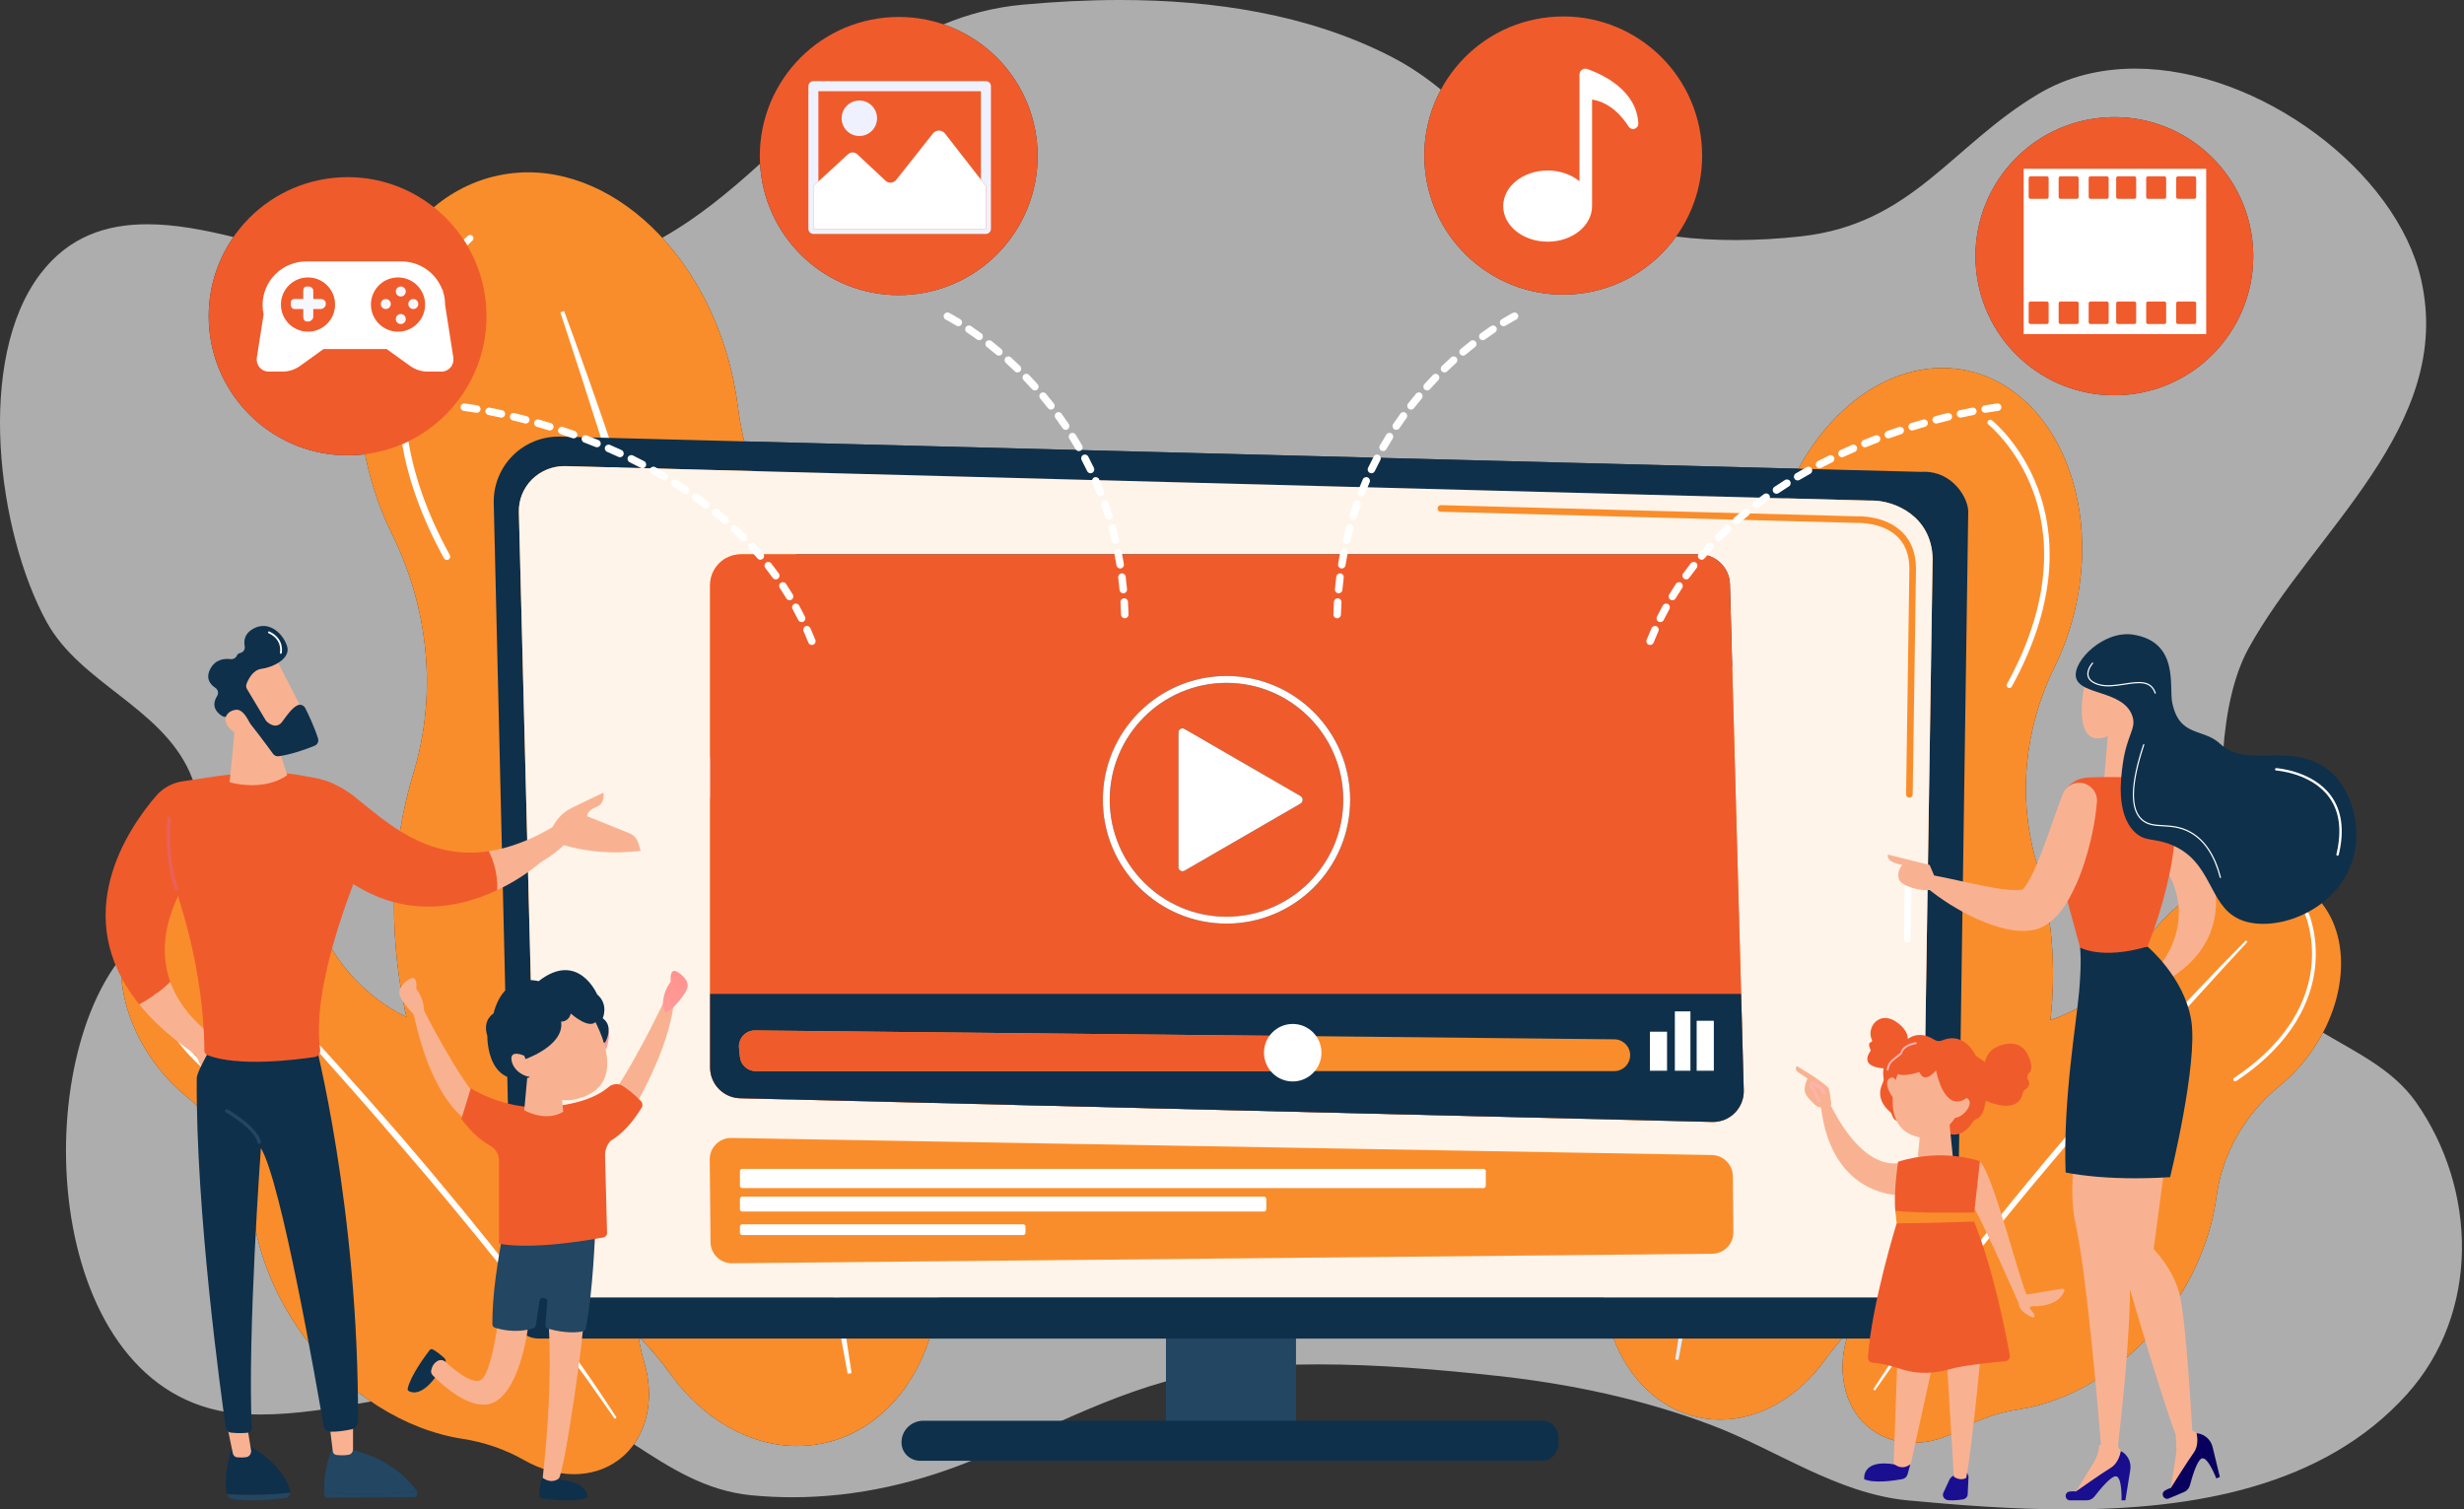 <?xml version="1.0" encoding="UTF-8"?> <svg xmlns="http://www.w3.org/2000/svg" width="653" height="400" viewBox="0 0 653 400" fill="none"><rect x="0" y="0" width="653" height="400" fill="#333333" stroke="none"/> <path opacity="0.6" d="M547.921 400C533.348 399.997 518.903 398.867 505.664 397.62C486.873 395.85 470.701 384.128 453.513 377.643C435.354 370.792 416.215 366.73 396.828 364.62C381.558 362.961 365.32 361.569 349.389 361.569C341.494 361.569 333.673 361.91 326.085 362.731C301.915 365.344 281.547 376.905 259.769 386.145C243.907 392.873 227.235 396.782 209.996 396.782C206.38 396.782 202.737 396.611 199.073 396.256C187.037 395.092 177.524 388.945 167.999 382.742C172.151 376.939 173.08 368.827 170.688 360.854C170.083 358.837 169.619 356.789 169.289 354.721H169.796C172.643 357.65 175.278 360.785 177.67 364.109C186.175 375.916 198.498 383.205 211.263 383.205C213.546 383.205 215.843 382.972 218.135 382.489C231.592 379.66 241.763 368.9 246.357 354.721H427.618C431.695 365.412 439.746 373.408 450.202 375.607C452.094 376.007 453.992 376.197 455.878 376.197C466.417 376.197 476.59 370.181 483.614 360.43C485.043 358.445 486.578 356.539 488.209 354.721H489.384C486.737 364.137 488.984 373.675 495.951 378.825C499.19 381.222 503.037 382.361 507.051 382.361C511.179 382.361 515.485 381.157 519.49 378.87C524.242 376.16 529.481 374.357 534.888 373.527C549.186 371.335 563.951 362.367 574.612 347.913C581.76 338.221 586.01 327.487 587.4 317.151C588.952 305.582 595.071 295.146 604.114 287.781C606.948 285.472 609.601 282.711 611.944 279.53C613.348 277.627 614.579 275.658 615.634 273.662C624.332 278.851 634.158 283.413 640.238 292.036C656.507 315.123 657.341 347.898 637.835 369.54C615.79 393.993 581.499 400 547.921 400V400ZM69.09 374.851C67.736 374.851 66.38 374.817 65.027 374.746C12.43 371.96 6.689 285.674 32.125 253.733C31.487 262.652 34.443 272.829 41.017 281.743C43.501 285.111 46.309 288.034 49.31 290.48C58.89 298.285 65.373 309.337 67.017 321.591C68.487 332.543 72.989 343.911 80.561 354.179C85.727 361.18 91.802 366.969 98.323 371.408C98.185 371.434 98.048 371.457 97.909 371.482C88.304 373.167 78.695 374.851 69.09 374.851V374.851ZM543.401 270.324C545.044 255.713 543.697 241.617 539.873 229.089C534.571 211.707 536.48 192.974 544.525 176.691C547.047 171.589 549.013 165.963 550.275 159.945C556.451 130.511 543.447 102.862 521.229 98.19C519.065 97.736 516.895 97.514 514.73 97.514C499.851 97.514 485.381 107.955 476.632 124.205L197.24 116.968C196.514 113.963 195.951 110.906 195.559 107.81C195.264 105.484 194.872 103.141 194.378 100.786C191.21 85.689 184.381 72.624 175.519 63.006C184.987 57.686 193.34 50.73 201.423 43.404C201.454 43.952 201.497 44.501 201.553 45.052C203.468 64.045 219.467 78.21 238.134 78.21C239.371 78.21 240.619 78.148 241.876 78.023C262.104 75.978 276.847 57.902 274.804 37.647C273.312 22.84 263.261 10.967 250.057 6.453C256.464 3.783 263.403 1.934 271.094 1.233C279.527 0.46 288.154 -1.91387e-06 296.817 -1.91387e-06C321.594 -1.91387e-06 346.674 3.775 368.438 14.886C373.547 17.494 377.898 20.502 381.858 23.754C378.488 30.012 376.888 37.312 377.654 44.918C379.569 63.912 395.569 78.077 414.235 78.077C415.471 78.077 416.72 78.014 417.976 77.887C428.921 76.782 438.259 70.985 444.202 62.688C449.422 63.338 454.71 63.617 459.898 63.617C465.918 63.617 471.804 63.242 477.296 62.634C506.759 59.387 517.17 38.607 540.207 24.896C548.023 20.244 556.805 18.184 565.86 18.184C598.71 18.184 635.106 45.302 641.639 74.106C650.478 113.071 612.874 140.827 595.834 171.948C588.248 185.799 587.179 211.118 591.139 232.668C583.312 234.803 575.457 240.17 569.548 248.182C568.791 249.209 568.084 250.254 567.429 251.31C561.872 260.28 553.319 266.941 543.401 270.324V270.324ZM560.382 31.031C559.146 31.031 557.897 31.094 556.641 31.222C536.412 33.264 521.669 51.34 523.711 71.595C525.626 90.589 541.626 104.754 560.292 104.754C561.529 104.754 562.777 104.692 564.033 104.567C584.262 102.522 599.005 84.445 596.963 64.19C595.048 45.197 579.048 31.031 560.382 31.031ZM107.692 269.523C99.726 265.581 92.919 259.511 88.171 251.847C87.476 250.728 86.728 249.62 85.926 248.535C77.658 237.324 65.793 231.001 55.15 231.001C52.892 231.001 50.691 231.285 48.589 231.868C52.898 223.441 54.557 214.317 50.309 204.726C42.635 187.401 21.29 181.046 12.384 164.861C-0.636 141.197 -6.6 95.253 10.728 72.538C18.29 62.625 28.256 59.43 39.034 59.43C46.433 59.43 54.216 60.938 61.862 62.813C57.043 69.772 54.58 78.418 55.496 87.504C57.411 106.501 73.41 120.663 92.077 120.663C93.314 120.666 94.562 120.604 95.819 120.476C96.128 120.445 96.435 120.41 96.742 120.371C96.803 120.675 96.865 120.979 96.929 121.285C98.459 128.574 100.842 135.388 103.895 141.566C113.639 161.289 115.952 183.977 109.529 205.029C103.788 223.843 102.656 245.575 107.318 267.799C107.44 268.376 107.564 268.949 107.692 269.523" fill="white"></path> <path d="M268.365 233.924C262.146 204.283 246.84 179.594 227.342 163.998C209.911 150.056 198.362 129.949 195.559 107.811C195.264 105.485 194.872 103.141 194.378 100.787C186.899 65.14 159.021 40.829 132.111 46.489C105.202 52.148 89.45 85.636 96.929 121.286C98.459 128.574 100.842 135.388 103.895 141.566C113.639 161.29 115.952 183.978 109.529 205.03C103.788 223.844 102.656 245.576 107.318 267.8C114.272 300.941 132.587 327.897 155.421 342.869C164.058 348.532 171.636 355.73 177.67 364.109C187.697 378.03 203.028 385.668 218.135 382.489C234.433 379.061 245.91 364.007 248.499 345.328C249.965 334.756 253.489 324.613 258.521 315.197C270.401 292.968 274.654 263.894 268.365 233.924" fill="#FA8D2B"></path> <path d="M149.491 82.43C157.949 105.25 165.668 128.325 173.147 151.48C175.019 157.268 176.798 163.086 178.595 168.897L181.291 177.615L183.913 186.355C185.639 192.189 187.445 197.999 189.105 203.852L194.085 221.412C197.256 233.16 200.527 244.881 203.479 256.689C204.964 262.588 206.563 268.462 207.928 274.393L212.104 292.165C217.432 315.917 222.167 339.813 225.685 363.903L224.649 364.064L221.332 346.139L220.512 341.659L219.581 337.2L217.702 328.281L215.84 319.362C215.225 316.388 214.5 313.437 213.835 310.475C212.465 304.555 211.143 298.627 209.735 292.719C203.951 269.118 197.854 245.595 191.273 222.199C187.894 210.528 184.614 198.827 181.153 187.177L178.581 178.434L175.937 169.711C174.177 163.895 172.417 158.079 170.598 152.281C167.06 140.652 163.439 129.049 159.723 117.478C156.068 105.886 152.302 94.326 148.503 82.782L149.491 82.43" fill="white"></path> <path d="M118.436 148.404C118.381 148.404 118.327 148.399 118.273 148.39C118.023 148.342 117.794 148.188 117.662 147.947C111.509 136.767 108.126 126.661 106.578 117.714C107.141 117.472 107.695 117.219 108.242 116.952C109.721 125.832 113.051 135.907 119.208 147.092C119.443 147.521 119.288 148.058 118.861 148.294C118.726 148.367 118.58 148.404 118.436 148.404V148.404ZM123.817 65.041C123.509 64.519 123.189 64.01 122.856 63.505C123.539 62.871 123.969 62.525 124.046 62.462C124.209 62.331 124.402 62.269 124.595 62.269C124.854 62.269 125.111 62.383 125.286 62.604C125.59 62.985 125.527 63.542 125.146 63.846C125.125 63.862 124.63 64.263 123.817 65.041Z" fill="white"></path> <path d="M154.78 299.299C144.68 285.605 131.103 276.561 117.513 273.142C105.364 270.085 94.775 262.507 88.171 251.85C87.476 250.731 86.728 249.623 85.926 248.538C73.779 232.068 53.879 226.151 41.478 235.321C29.076 244.491 28.87 265.277 41.017 281.745C43.501 285.114 46.309 288.037 49.31 290.482C58.89 298.288 65.372 309.34 67.017 321.593C68.487 332.546 72.989 343.913 80.561 354.181C91.855 369.491 107.496 378.992 122.641 381.313C128.37 382.19 133.918 384.102 138.953 386.974C147.321 391.748 156.925 392.075 163.887 386.925C171.398 381.372 173.732 371.002 170.688 360.856C168.964 355.113 168.391 349.105 168.756 343.121C169.619 328.992 164.992 313.146 154.78 299.299" fill="#FA8D2B"></path> <path d="M58.742 249.626C68.39 259.315 77.721 269.302 86.947 279.388C89.254 281.91 91.521 284.467 93.796 287.017L97.209 290.841L100.589 294.695C102.833 297.274 105.112 299.822 107.327 302.424L113.971 310.235C118.334 315.498 122.742 320.722 127.008 326.067C129.144 328.734 131.332 331.362 133.415 334.074L139.698 342.181C147.967 353.074 155.968 364.177 163.392 375.664L162.902 375.99L157.021 367.605L155.556 365.506L154.038 363.444L150.996 359.328L147.961 355.204C146.953 353.829 145.893 352.492 144.861 351.131C142.779 348.427 140.719 345.706 138.62 343.016C130.154 332.308 121.546 321.71 112.721 311.292C108.269 306.116 103.862 300.904 99.374 295.76L96.018 291.892L92.631 288.051C90.374 285.492 88.117 282.93 85.834 280.391C81.312 275.278 76.753 270.194 72.153 265.146C67.579 260.076 62.956 255.049 58.32 250.038L58.742 249.626" fill="white"></path> <path d="M61.766 289.189C61.666 289.189 61.565 289.161 61.475 289.101C45.058 278.206 40.402 265.98 39.387 257.644C38.285 248.586 41.047 242.209 41.166 241.942C41.253 241.744 41.446 241.627 41.649 241.627C41.72 241.627 41.793 241.642 41.863 241.673C42.13 241.791 42.251 242.103 42.133 242.371C42.105 242.434 39.361 248.79 40.444 257.573C41.444 265.671 46.005 277.564 62.059 288.218C62.303 288.38 62.369 288.709 62.208 288.954C62.138 289.059 62.035 289.133 61.922 289.167C61.872 289.181 61.819 289.189 61.766 289.189" fill="white"></path> <path d="M408.731 252.945C413.866 228.473 426.504 208.089 442.603 195.213C456.993 183.702 466.528 167.101 468.843 148.822C469.087 146.902 469.41 144.965 469.819 143.022C475.994 113.59 499.009 93.519 521.229 98.192C543.447 102.864 556.451 130.513 550.275 159.947C549.013 165.965 547.047 171.591 544.525 176.693C536.48 192.976 534.571 211.709 539.873 229.09C544.613 244.624 545.549 262.566 541.697 280.915C535.958 308.279 520.835 330.534 501.982 342.895C494.85 347.571 488.595 353.516 483.614 360.432C475.333 371.927 462.676 378.233 450.202 375.608C436.747 372.779 427.27 360.35 425.134 344.926C423.922 336.201 421.012 327.824 416.859 320.05C407.052 301.695 403.54 277.691 408.731 252.945" fill="#FA8D2B"></path> <path d="M444.824 360.395L443.97 360.261C444.239 358.412 444.517 356.568 444.804 354.722H445.873L444.824 360.395" fill="#E3EBFD"></path> <path d="M532.52 182.338C532.401 182.338 532.279 182.309 532.168 182.247C531.816 182.053 531.689 181.609 531.882 181.256C544.692 157.979 542.681 140.538 538.735 130.005C534.46 118.59 527.053 112.582 526.98 112.523C526.665 112.27 526.614 111.813 526.863 111.497C527.008 111.316 527.221 111.222 527.433 111.222C527.592 111.222 527.754 111.273 527.887 111.381C528.202 111.631 535.643 117.653 540.071 129.42C544.151 140.251 546.258 158.157 533.158 181.96C533.05 182.159 532.86 182.287 532.653 182.326C532.611 182.334 532.565 182.338 532.52 182.338" fill="white"></path> <path d="M504.549 296.106C514.084 283.179 526.9 274.641 539.728 271.414C551.197 268.528 561.194 261.373 567.429 251.313C568.084 250.256 568.791 249.211 569.548 248.184C581.014 232.637 599.802 227.051 611.51 235.708C623.217 244.365 623.41 263.987 611.944 279.532C609.601 282.713 606.948 285.474 604.114 287.784C595.071 295.149 588.952 305.584 587.4 317.153C586.01 327.49 581.761 338.223 574.612 347.915C563.951 362.37 549.186 371.337 534.888 373.53C529.482 374.359 524.242 376.163 519.49 378.872C511.59 383.38 502.524 383.687 495.951 378.827C488.859 373.584 486.658 363.796 489.531 354.215C491.157 348.795 491.699 343.126 491.355 337.474C490.541 324.138 494.907 309.177 504.549 296.106Z" fill="#FA8D2B"></path> <path d="M496.881 368.504L496.419 368.197C499.36 363.647 502.396 359.159 505.508 354.722H506.682L505.25 356.662L503.817 358.608L502.433 360.591L496.881 368.504V368.504ZM518.676 338.827L518.707 336.689C518.733 336.654 518.758 336.62 518.787 336.586L524.718 328.934C526.684 326.375 528.749 323.895 530.766 321.376C534.792 316.331 538.953 311.398 543.072 306.43L549.344 299.056C551.435 296.599 553.588 294.193 555.704 291.759L558.896 288.123L562.118 284.51C564.266 282.105 566.405 279.69 568.583 277.31C577.295 267.789 586.103 258.359 595.209 249.215L595.609 249.602C591.232 254.334 586.869 259.08 582.552 263.866C578.209 268.63 573.905 273.427 569.636 278.259C567.48 280.653 565.349 283.07 563.219 285.49L560.022 289.115L556.853 292.765C552.615 297.622 548.457 302.544 544.252 307.43C535.921 317.263 527.796 327.267 519.802 337.376C519.428 337.859 519.05 338.344 518.676 338.827" fill="white"></path> <path d="M592.355 286.564C592.304 286.564 592.256 286.556 592.208 286.542C592.103 286.51 592.006 286.442 591.938 286.34C591.788 286.11 591.85 285.8 592.08 285.647C607.234 275.589 611.54 264.364 612.485 256.715C613.506 248.427 610.916 242.426 610.891 242.366C610.777 242.113 610.894 241.818 611.143 241.707C611.211 241.678 611.279 241.664 611.348 241.664C611.538 241.664 611.722 241.774 611.804 241.961C611.915 242.214 614.522 248.234 613.481 256.783C612.525 264.654 608.128 276.194 592.63 286.482C592.545 286.539 592.449 286.564 592.355 286.564" fill="white"></path> <path d="M343.459 382.475H308.998V347.969H343.459V382.475Z" fill="#234662"></path> <path d="M511.723 354.723H142.738C138.985 354.723 135.915 351.652 135.915 347.897L134.319 280.321L130.848 133.316C130.736 128.604 132.56 124.053 135.895 120.727C139.124 117.503 143.496 115.7 148.045 115.7C148.193 115.7 148.342 115.703 148.491 115.705L197.24 116.969L476.632 124.207L509.102 125.048C509.394 125.028 509.678 125.019 509.962 125.019C517.51 125.019 521.615 131.961 521.615 135.58L519.51 281.111L518.708 336.689L518.676 338.828L518.546 347.897C518.546 351.652 515.476 354.723 511.723 354.723V354.723ZM149.575 123.522C146.383 123.522 143.315 124.769 141.049 126.993C138.707 129.297 137.428 132.444 137.511 135.702L142.651 337.444C142.651 340.941 145.556 343.801 149.107 343.801H502.824C506.376 343.801 509.281 340.941 509.281 337.444L512.177 147.918C511.845 136.827 502.232 132.646 496.042 132.646C495.866 132.646 495.693 132.648 495.523 132.654L149.899 123.525C149.791 123.522 149.683 123.522 149.575 123.522" fill="#0E304B"></path> <path d="M502.824 343.803H149.106C145.555 343.803 142.651 340.942 142.651 337.446L137.511 135.703C137.428 132.445 138.707 129.298 141.049 126.995C143.315 124.771 146.383 123.524 149.575 123.524C149.683 123.524 149.791 123.524 149.899 123.527L495.522 132.656C495.692 132.65 495.865 132.647 496.041 132.647C502.231 132.647 511.845 136.828 512.177 147.92L509.281 337.446C509.281 340.942 506.376 343.803 502.824 343.803V343.803ZM196.345 146.906C191.84 146.906 188.188 150.563 188.188 155.074V282.879C188.188 287.31 191.72 290.934 196.147 291.042L453.77 297.322C453.839 297.325 453.907 297.325 453.972 297.325C458.55 297.325 462.25 293.542 462.122 288.935L458.468 154.851C458.346 150.428 454.732 146.906 450.312 146.906H196.345" fill="#FFF4EA"></path> <path d="M505.457 249.711H505.443C504.96 249.705 504.575 249.305 504.583 248.822L504.81 233.192C504.819 232.708 505.216 232.357 505.698 232.329C506.183 232.336 506.569 232.734 506.56 233.218L506.331 248.847C506.325 249.327 505.933 249.711 505.457 249.711" fill="white"></path> <path d="M506.018 211.404H506.007C505.522 211.397 505.136 210.999 505.145 210.515L506.021 150.647C506.004 147.07 504.92 144.213 502.796 142.176C498.835 138.378 492.555 138.574 492.288 138.583L381.827 135.617C381.345 135.603 380.962 135.2 380.976 134.717C380.987 134.243 381.376 133.865 381.85 133.865H381.872L492.274 136.833C492.961 136.799 499.593 136.677 504.004 140.909C506.486 143.289 507.751 146.57 507.771 150.656L506.892 210.541C506.886 211.021 506.495 211.404 506.018 211.404" fill="#FA8D2B"></path> <path d="M408.575 376.502H244.761C241.531 376.502 238.913 379.015 238.913 382.251C238.913 384.997 241.138 387.119 243.883 387.119H408.575C411.321 387.119 413.04 384.901 413.04 382.151V381.274C413.04 378.524 411.321 376.502 408.575 376.502Z" fill="#0E304B"></path> <path d="M417.977 77.887C438.206 75.845 452.948 57.768 450.906 37.513C448.863 17.261 430.81 2.5 410.584 4.545C390.355 6.587 375.612 24.663 377.655 44.918C379.697 65.17 397.751 79.932 417.977 77.887Z" fill="#F05B2C"></path> <path d="M410.149 64.049C403.645 64.049 398.374 59.825 398.374 54.616C398.374 49.407 403.645 45.183 410.149 45.183C413.46 45.183 416.447 46.282 418.586 48.043V26.368V22.008V19.784C418.586 18.884 419.324 18.202 420.158 18.202C420.328 18.202 420.506 18.23 420.68 18.293C424.827 19.767 433.72 23.939 434.185 32.696C434.234 33.605 433.507 34.188 432.77 34.188C432.339 34.188 431.902 33.986 431.612 33.537C429.76 30.64 426.589 27.095 421.925 26.385V54.482H421.916C421.916 54.528 421.925 54.57 421.925 54.616C421.925 59.825 416.651 64.049 410.149 64.049" fill="white"></path> <path d="M241.876 78.024C262.104 75.979 276.847 57.903 274.804 37.648C272.762 17.396 254.708 2.634 234.482 4.679C214.254 6.721 199.511 24.798 201.553 45.053C203.595 65.305 221.648 80.066 241.876 78.024" fill="#F05B2C"></path> <path d="M261.287 61.986H215.561C214.829 61.986 214.235 61.393 214.235 60.66V22.84C214.235 22.107 214.829 21.511 215.561 21.511H261.287C262.019 21.511 262.612 22.107 262.612 22.84V60.66C262.612 61.393 262.019 61.986 261.287 61.986V61.986ZM216.886 48.097L215.561 49.315V60.66H261.287V49.315L259.959 47.614V24.166H216.886V48.097" fill="#EFF2FE"></path> <path d="M261.287 60.66H215.561V49.316L216.886 48.097L224.722 40.891C225.091 40.556 225.526 40.391 225.961 40.391C226.406 40.391 226.849 40.564 227.221 40.914L234.66 47.878C235.019 48.216 235.495 48.401 235.984 48.401C236.033 48.401 236.081 48.398 236.129 48.395C236.668 48.355 237.174 48.091 237.51 47.665L247.275 35.335C247.642 34.869 248.231 34.599 248.823 34.599C248.827 34.599 248.831 34.599 248.835 34.599C249.43 34.602 250.052 34.881 250.415 35.355L259.959 47.614L261.287 49.316V60.66" fill="white"></path> <path d="M227.741 36.043C225.149 36.043 223.047 33.938 223.047 31.342C223.047 28.746 225.149 26.641 227.741 26.641C230.334 26.641 232.435 28.746 232.435 31.342C232.435 33.938 230.334 36.043 227.741 36.043Z" fill="#EFF2FE"></path> <path d="M453.972 297.326C453.907 297.326 453.839 297.326 453.771 297.323L196.147 291.043C191.721 290.935 188.188 287.311 188.188 282.88V155.074C188.188 150.564 191.841 146.907 196.345 146.907H450.313C454.732 146.907 458.346 150.429 458.468 154.851L462.122 288.936C462.25 293.543 458.551 297.326 453.972 297.326V297.326ZM325.043 179.138C306.973 179.138 292.27 193.859 292.27 211.953C292.27 230.047 306.973 244.768 325.043 244.768C343.116 244.768 357.817 230.047 357.817 211.953C357.817 193.859 343.116 179.138 325.043 179.138ZM325.043 242.941C307.98 242.941 294.097 229.039 294.097 211.953C294.097 194.866 307.98 180.965 325.043 180.965C342.109 180.965 355.993 194.866 355.993 211.953C355.993 229.039 342.109 242.941 325.043 242.941ZM313.362 193.022C313.18 193.022 312.998 193.074 312.82 193.178C312.459 193.385 312.312 193.768 312.312 194.182V229.723C312.312 230.138 312.459 230.521 312.82 230.728C312.998 230.831 313.188 230.883 313.379 230.883C313.571 230.883 313.761 230.831 313.94 230.728L344.662 212.957C345.02 212.75 345.233 212.367 345.233 211.953C345.233 211.538 345.003 211.155 344.643 210.948L313.903 193.178C313.725 193.074 313.543 193.022 313.362 193.022Z" fill="#F05B2C"></path> <path d="M188.188 263.396V282.878C188.188 287.309 191.721 290.934 196.147 291.042L453.771 297.322C458.44 297.435 462.25 293.609 462.122 288.934L461.427 263.396H188.188" fill="#0E304B"></path> <path d="M195.857 277.709L196.093 280.061C196.308 282.217 198.119 283.855 200.282 283.855H427.806C430.129 283.855 432.016 281.969 432.016 279.64C432.016 277.328 430.158 275.451 427.849 275.425L200.09 273.073C197.581 273.048 195.607 275.212 195.857 277.709" fill="#FA8D2B"></path> <path d="M341.466 281.157C341.199 278.97 340.873 276.752 340.558 274.525L200.09 273.073C197.581 273.048 195.607 275.212 195.857 277.709L196.093 280.061C196.308 282.217 198.119 283.855 200.281 283.855H341.858C341.71 282.91 341.568 282.004 341.466 281.157" fill="#F05B2C"></path> <path d="M350.202 278.974C350.202 283.183 346.796 286.598 342.591 286.598C338.387 286.598 334.978 283.183 334.978 278.974C334.978 274.765 338.387 271.353 342.591 271.353C346.796 271.353 350.202 274.765 350.202 278.974Z" fill="white"></path> <path d="M441.794 283.754H437.249V273.409H441.794V283.754Z" fill="white"></path> <path d="M454.193 283.754H449.646V270.512H454.193V283.754Z" fill="white"></path> <path d="M447.992 283.754H443.861V268.029H447.992V283.754Z" fill="white"></path> <path d="M188.089 307.289L188.301 329.163C188.331 332.293 190.889 334.804 194.015 334.775L453.771 332.256C456.897 332.224 459.405 329.662 459.374 326.535L459.232 311.703C459.2 308.635 456.735 306.147 453.672 306.093L193.847 301.568C190.662 301.514 188.058 304.099 188.089 307.289" fill="#FA8D2B"></path> <path d="M393.131 314.855H196.726C196.377 314.855 196.095 314.571 196.095 314.222V310.399C196.095 310.05 196.377 309.766 196.726 309.766H393.131C393.48 309.766 393.761 310.05 393.761 310.399V314.222C393.761 314.571 393.48 314.855 393.131 314.855Z" fill="white"></path> <path d="M334.96 321.074H196.726C196.378 321.074 196.095 320.79 196.095 320.441V317.748C196.095 317.399 196.377 317.115 196.726 317.115H334.96C335.309 317.115 335.59 317.399 335.59 317.748V320.441C335.59 320.79 335.309 321.074 334.96 321.074Z" fill="white"></path> <path d="M271.19 327.295H196.678C196.356 327.295 196.095 327.034 196.095 326.71V325.051C196.095 324.727 196.356 324.466 196.678 324.466H271.19C271.513 324.466 271.774 324.727 271.774 325.051V326.71C271.774 327.034 271.513 327.295 271.19 327.295Z" fill="white"></path> <path d="M313.378 230.883C313.188 230.883 312.998 230.831 312.819 230.727C312.459 230.52 312.312 230.137 312.312 229.723V194.182C312.312 193.768 312.459 193.385 312.819 193.177C312.998 193.074 313.18 193.022 313.361 193.022C313.543 193.022 313.724 193.074 313.903 193.177L344.642 210.948C345.003 211.155 345.232 211.538 345.232 211.952C345.232 212.367 345.02 212.75 344.662 212.957L313.94 230.727C313.761 230.831 313.571 230.883 313.378 230.883" fill="white"></path> <path d="M325.043 244.766C306.973 244.766 292.27 230.044 292.27 211.95C292.27 193.856 306.973 179.135 325.043 179.135C343.116 179.135 357.816 193.856 357.816 211.95C357.816 230.044 343.116 244.766 325.043 244.766ZM325.043 180.963C307.98 180.963 294.096 194.864 294.096 211.95C294.096 229.037 307.98 242.938 325.043 242.938C342.109 242.938 355.992 229.037 355.992 211.95C355.992 194.864 342.109 180.963 325.043 180.963Z" fill="white"></path> <path d="M95.818 120.477C116.046 118.432 130.788 100.355 128.747 80.103C126.705 59.848 108.652 45.087 88.424 47.132C68.196 49.177 53.454 67.253 55.496 87.505C57.537 107.76 75.59 122.522 95.818 120.477Z" fill="#F05B2C"></path> <path d="M117.044 98.481H113.406C111.693 98.481 110.022 97.941 108.632 96.938L102.487 92.507H85.722L79.578 96.938C78.187 97.941 76.517 98.481 74.803 98.481H71.165C70.248 98.481 69.377 98.043 68.781 97.347C68.185 96.648 67.924 95.691 68.065 94.785L69.858 83.321C69.683 82.52 69.585 81.711 69.585 80.856C69.585 74.445 74.777 69.284 81.182 69.284H106.364C111.345 69.284 115.579 72.394 117.222 76.808L117.315 76.672L117.411 77.285C117.764 78.396 117.959 79.575 117.961 80.805L120.144 94.774C120.286 95.68 120.024 96.643 119.428 97.341C118.832 98.04 117.961 98.481 117.044 98.481V98.481ZM105.481 73.519C101.516 73.519 98.302 76.737 98.302 80.708C98.302 84.676 101.516 87.894 105.481 87.894C109.446 87.894 112.66 84.676 112.66 80.708C112.66 76.737 109.446 73.519 105.481 73.519ZM81.624 73.519C77.659 73.519 74.445 76.737 74.445 80.708C74.445 84.676 77.659 87.894 81.624 87.894C85.589 87.894 88.803 84.676 88.803 80.708C88.803 76.737 85.589 73.519 81.624 73.519Z" fill="white"></path> <path d="M81.679 85.209H81.348C80.707 85.209 80.373 84.61 80.373 83.968V81.891H78.034C77.394 81.891 77.06 81.292 77.06 80.65V80.318C77.06 79.679 77.394 79.236 78.034 79.236H80.373V77C80.373 76.361 80.707 75.918 81.348 75.918H81.679C82.32 75.918 83.024 76.361 83.024 77V79.236H84.992C85.633 79.236 86.337 79.679 86.337 80.318V80.65C86.337 81.292 85.633 81.891 84.992 81.891H83.024V83.968C83.024 84.61 82.32 85.209 81.679 85.209" fill="#F6F8FE"></path> <path d="M106.218 78.576C105.486 78.576 104.893 77.98 104.893 77.247C104.893 76.514 105.486 75.92 106.218 75.92C106.95 75.92 107.543 76.514 107.543 77.247C107.543 77.98 106.95 78.576 106.218 78.576Z" fill="#F6F8FE"></path> <path d="M106.218 85.871C105.486 85.871 104.893 85.277 104.893 84.545C104.893 83.812 105.486 83.218 106.218 83.218C106.95 83.218 107.543 83.812 107.543 84.545C107.543 85.277 106.95 85.871 106.218 85.871Z" fill="#F6F8FE"></path> <path d="M109.531 81.894C108.799 81.894 108.205 81.298 108.205 80.565C108.205 79.832 108.799 79.239 109.531 79.239C110.263 79.239 110.856 79.832 110.856 80.565C110.856 81.298 110.263 81.894 109.531 81.894Z" fill="#F6F8FE"></path> <path d="M102.241 81.894C101.509 81.894 100.916 81.298 100.916 80.565C100.916 79.832 101.509 79.239 102.241 79.239C102.973 79.239 103.567 79.832 103.567 80.565C103.567 81.298 102.973 81.894 102.241 81.894Z" fill="#F6F8FE"></path> <path d="M564.033 104.569C584.262 102.524 599.005 84.448 596.963 64.193C594.92 43.941 576.867 29.179 556.641 31.224C536.412 33.266 521.669 51.343 523.711 71.598C525.754 91.85 543.804 106.611 564.033 104.569" fill="#F05B2C"></path> <path d="M584.676 88.529H536.301V44.736H584.676V88.529ZM577.213 79.903C576.943 79.903 576.725 80.122 576.725 80.391V85.385C576.725 85.655 576.943 85.874 577.213 85.874H581.536C581.806 85.874 582.024 85.655 582.024 85.385V80.391C582.024 80.122 581.806 79.903 581.536 79.903H577.213ZM569.261 79.903C568.992 79.903 568.771 80.122 568.771 80.391V85.385C568.771 85.655 568.992 85.874 569.261 85.874H573.585C573.854 85.874 574.072 85.655 574.072 85.385V80.391C574.072 80.122 573.854 79.903 573.585 79.903H569.261ZM561.307 79.903C561.037 79.903 560.819 80.122 560.819 80.391V85.385C560.819 85.655 561.037 85.874 561.307 85.874H565.633C565.903 85.874 566.121 85.655 566.121 85.385V80.391C566.121 80.122 565.903 79.903 565.633 79.903H561.307ZM554.019 79.903C553.75 79.903 553.528 80.122 553.528 80.391V85.385C553.528 85.655 553.75 85.874 554.019 85.874H558.343C558.612 85.874 558.83 85.655 558.83 85.385V80.391C558.83 80.122 558.612 79.903 558.343 79.903H554.019ZM546.065 79.903C545.795 79.903 545.577 80.122 545.577 80.391V85.385C545.577 85.655 545.795 85.874 546.065 85.874H550.391C550.661 85.874 550.879 85.655 550.879 85.385V80.391C550.879 80.122 550.661 79.903 550.391 79.903H546.065ZM538.113 79.903C537.844 79.903 537.626 80.122 537.626 80.391V85.385C537.626 85.655 537.844 85.874 538.113 85.874H542.44C542.709 85.874 542.927 85.655 542.927 85.385V80.391C542.927 80.122 542.709 79.903 542.44 79.903H538.113ZM577.213 46.724C576.943 46.724 576.725 46.946 576.725 47.216V52.209C576.725 52.479 576.943 52.698 577.213 52.698H581.536C581.806 52.698 582.024 52.479 582.024 52.209V47.216C582.024 46.946 581.806 46.724 581.536 46.724H577.213ZM569.261 46.724C568.992 46.724 568.771 46.946 568.771 47.216V52.209C568.771 52.479 568.992 52.698 569.261 52.698H573.585C573.854 52.698 574.072 52.479 574.072 52.209V47.216C574.072 46.946 573.854 46.724 573.585 46.724H569.261ZM561.307 46.724C561.037 46.724 560.819 46.946 560.819 47.216V52.209C560.819 52.479 561.037 52.698 561.307 52.698H565.633C565.903 52.698 566.121 52.479 566.121 52.209V47.216C566.121 46.946 565.903 46.724 565.633 46.724H561.307ZM554.019 46.724C553.75 46.724 553.528 46.946 553.528 47.216V52.209C553.528 52.479 553.75 52.698 554.019 52.698H558.343C558.612 52.698 558.83 52.479 558.83 52.209V47.216C558.83 46.946 558.612 46.724 558.343 46.724H554.019ZM546.065 46.724C545.795 46.724 545.577 46.946 545.577 47.216V52.209C545.577 52.479 545.795 52.698 546.065 52.698H550.391C550.661 52.698 550.879 52.479 550.879 52.209V47.216C550.879 46.946 550.661 46.724 550.391 46.724H546.065ZM538.113 46.724C537.844 46.724 537.626 46.946 537.626 47.216V52.209C537.626 52.479 537.844 52.698 538.113 52.698H542.44C542.709 52.698 542.927 52.479 542.927 52.209V47.216C542.927 46.946 542.709 46.724 542.44 46.724H538.113Z" fill="white"></path> <path d="M560.383 301.614L574.201 305.07L570.748 331.015C570.748 331.015 575.928 336.204 577.656 343.123C579.384 350.04 580.978 379.089 580.978 379.089L584.254 381.074L584.654 382.73L575.114 395.574L576.697 385.352C576.947 383.73 576.513 380.438 576.649 380.37C571.469 366.534 560.383 327.555 560.383 327.555V301.614" fill="#F9B291"></path> <path d="M556.345 382.91C556.493 382.907 556.64 382.919 556.79 382.91C556.124 374.568 553.072 337.858 550.019 324.1C546.564 308.531 555.199 277.4 555.199 277.4L570.747 292.966L562.109 322.37C568.027 331.257 561.145 383.316 561.292 383.294L561.284 383.41L563.536 386.512L563.261 388.196L549.494 396.328L554.913 387.52C555.772 386.123 556.246 384.538 556.345 382.91" fill="#F9B291"></path> <path d="M573.832 208.362C573.832 208.362 604.1 242.52 573.832 260.033L570.748 257.798C570.748 257.798 585.774 243.39 570.748 225.751L573.832 208.362Z" fill="#F9B291"></path> <path d="M548.589 397.605H552.981C553.803 397.605 554.581 397.228 555.08 396.574C556.45 394.791 559.29 391.314 560.646 391.226C562.473 391.101 562.237 397.605 562.237 397.605H563.261L564.56 389.525C564.887 387.491 563.877 385.477 562.053 384.525C562.053 384.525 561.636 387.619 559.372 388.985C557.108 390.354 550.158 395.251 550.158 395.251C550.158 395.251 549.307 395.129 548.371 395.299C546.987 395.549 547.18 397.605 548.589 397.605" fill="url(#paint0_linear)"></path> <path d="M574.773 397.1L578.821 395.396C579.578 395.075 580.149 394.424 580.359 393.629C580.932 391.456 582.2 387.147 583.417 386.539C585.05 385.716 587.354 391.8 587.354 391.8L588.299 391.402L586.364 383.452C585.879 381.452 584.168 379.987 582.117 379.816C582.117 379.816 582.931 382.83 581.374 384.969C579.817 387.107 575.306 394.322 575.306 394.322C575.306 394.322 574.475 394.541 573.681 395.058C572.501 395.827 573.474 397.648 574.773 397.1" fill="url(#paint1_linear)"></path> <path d="M551.242 251.078C551.242 251.078 551.75 254.196 551.004 262.766C550.26 271.338 546.703 291.46 547.427 310.712C547.427 310.712 557.543 313.072 575.114 311.956C575.114 311.956 582.532 281.896 580.725 270.469C578.918 259.039 569.117 250.842 569.117 250.842L551.242 251.078" fill="#0E304B"></path> <path d="M558.714 193.805L557.478 208.359H569.225L566.303 186.142L558.714 193.805Z" fill="#F9B291"></path> <path d="M572.703 206.347C568.649 206.124 559.589 205.709 553.166 206.06C549.788 206.244 546.956 208.672 546.264 211.99L544.698 219.504C544.114 222.303 544.202 225.2 544.951 227.959L551.243 251.075C551.243 251.075 556.837 254.441 569.117 250.84C569.117 250.84 579.903 225.088 575.489 208.614C575.145 207.334 574.025 206.42 572.703 206.347" fill="#F05B2C"></path> <path d="M546.57 210.646C544.84 215.209 543.276 219.994 541.6 224.475C540.746 226.718 539.881 228.917 538.953 230.935C538.485 231.941 537.969 232.865 537.498 233.703C537.024 234.532 536.494 235.222 536.216 235.54C536.162 235.587 536.343 235.623 536.403 235.626C536.44 235.631 535.234 235.824 534.865 235.886L533.419 235.877C531.345 235.771 528.999 235.405 526.645 234.947C521.896 234.06 516.96 232.816 511.89 231.874L511.851 231.867C510.881 231.686 509.947 232.328 509.769 233.299C509.649 233.94 509.891 234.566 510.344 234.968C512.39 236.769 514.554 238.25 516.804 239.69C517.933 240.383 519.084 241.062 520.256 241.713C521.448 242.322 522.645 242.936 523.887 243.503C526.389 244.595 528.974 245.6 531.949 246.246C532.732 246.378 533.504 246.515 534.309 246.623C535.214 246.654 536.034 246.734 537.019 246.677C537.543 246.625 538.068 246.561 538.593 246.485C538.874 246.435 539.081 246.43 539.418 246.336C539.779 246.228 540.136 246.107 540.491 245.974C541.231 245.708 541.708 245.387 542.309 245.053C542.808 244.723 543.262 244.379 543.705 244.026C545.33 242.638 546.343 241.26 547.234 239.937C548.122 238.615 548.825 237.291 549.458 235.994C550.726 233.402 551.716 230.833 552.519 228.247C554.147 223.064 555.251 217.971 555.716 212.56C555.937 209.969 554.019 207.687 551.432 207.464C549.29 207.279 547.359 208.562 546.632 210.479L546.57 210.646" fill="#F9B291"></path> <path d="M513.485 234.196L511.389 229.215L500.359 226.463C500.359 226.463 499.477 228.377 504.109 229.215C504.109 229.215 502.456 231.047 503.338 233.201C504.22 235.354 513.596 237.512 513.485 234.196" fill="#F9B291"></path> <path d="M553.742 176.999C553.322 177.247 550.02 188.915 552.789 193.808C555.557 198.701 564.011 193.221 566.303 186.146C568.595 179.071 564.913 170.402 553.742 176.999" fill="#F9B291"></path> <path d="M575.659 186.145C577.554 195.449 583.837 192.903 588.288 197.042C595.502 203.751 605.822 196.835 615.856 203.193C623.098 207.783 626.587 219.525 623.112 229.006C618.298 242.136 601.845 247.537 593.32 243.537C585.173 239.715 586.333 228.267 575.372 223.843C570.717 221.965 568.419 223.185 565.631 220.401C560.751 215.528 562.07 206.071 562.575 202.428C563.676 194.523 566.326 193.092 565.06 189.617C562.598 182.86 551.121 184.254 550.165 179.484C549.294 175.14 557.611 166.905 565.441 168.203C577.554 170.21 574.813 182 575.659 186.145" fill="#0E304B"></path> <path d="M619.492 226.779C619.637 226.779 619.767 226.682 619.801 226.536C621.353 220.09 620.649 214.803 617.711 210.822C612.831 204.216 603.351 203.562 603.254 203.557C603.107 203.532 602.931 203.679 602.92 203.854C602.908 204.029 603.042 204.18 603.217 204.191C603.308 204.196 612.502 204.835 617.203 211.204C620.023 215.026 620.689 220.135 619.186 226.387C619.143 226.558 619.248 226.73 619.418 226.771L619.492 226.779" fill="white"></path> <path d="M588.444 232.684L588.484 232.678C588.569 232.656 588.617 232.569 588.597 232.484C587.085 226.681 584.435 222.651 580.719 220.504C578.016 218.943 575.483 218.798 573.25 218.67C571.097 218.545 569.236 218.438 567.741 217.105C564.646 214.35 564.825 207.726 568.272 197.416C568.3 197.333 568.255 197.243 568.172 197.215C568.087 197.187 567.999 197.232 567.971 197.315C564.479 207.757 564.331 214.494 567.528 217.342C569.108 218.749 571.02 218.859 573.233 218.986C575.429 219.113 577.922 219.256 580.56 220.78C584.2 222.881 586.801 226.847 588.288 232.565C588.308 232.636 588.373 232.684 588.444 232.684" fill="white"></path> <path d="M571.171 183.834L571.222 183.826C571.304 183.798 571.349 183.708 571.321 183.625C570.121 180.047 566.66 180.579 562.995 181.143C560.674 181.501 558.275 181.868 556.241 181.265C554.723 180.815 553.821 180.116 553.56 179.189C553.114 177.611 554.675 175.851 554.689 175.833C554.748 175.768 554.743 175.667 554.677 175.609C554.612 175.55 554.513 175.556 554.453 175.621C554.385 175.698 552.763 177.527 553.253 179.275C553.546 180.314 554.521 181.086 556.15 181.569C558.255 182.193 560.689 181.819 563.043 181.457C566.722 180.892 569.903 180.401 571.02 183.726C571.043 183.793 571.102 183.834 571.171 183.834" fill="white"></path> <path d="M45.105 260.145C42.764 262.647 39.317 264.809 36.892 266.158C40.514 270.64 45.415 275.131 51.904 279.522L53.761 283.697L59.711 276.557C59.711 276.557 49.035 271.236 45.105 260.145Z" fill="#F9B291"></path> <path d="M76.947 395.568C76.949 395.441 76.94 395.313 76.907 395.182C74.98 387.53 65.415 382.767 65.415 382.767L61.624 383.062C59.445 389.805 59.725 393.941 60.075 395.784C60.085 395.835 60.101 395.884 60.114 395.935C63.241 396.213 69.677 396.398 76.947 395.568" fill="#0E304B"></path> <path d="M60.114 395.937C60.283 396.551 60.736 397.031 61.317 397.153C65.765 398.09 72.834 397.335 75.802 396.949C76.457 396.86 76.936 396.255 76.947 395.571C69.677 396.4 63.241 396.216 60.114 395.937Z" fill="#234662"></path> <path d="M60.101 377.413L61.706 385.153C61.824 385.718 62.258 386.144 62.786 386.192C63.431 386.252 64.349 386.289 65.273 386.153C66.101 386.031 66.678 385.19 66.531 384.284L65.415 377.413H60.101" fill="#F9B291"></path> <path d="M93.362 395.856C89.176 395.74 87.011 395.246 85.891 394.788C85.889 395.206 85.891 395.629 85.905 396.069C85.919 396.538 86.267 396.913 86.694 396.91L109.678 396.762C110.412 396.757 110.841 395.905 110.523 395.231C107.509 395.481 99.834 396.038 93.362 395.856" fill="#234662"></path> <path d="M110.523 395.232C110.495 395.175 110.471 395.113 110.432 395.059C108.402 392.218 103.232 386.563 93.016 384.112L88.115 383.955C88.115 383.955 85.933 387.753 85.892 394.789C87.011 395.246 89.176 395.74 93.362 395.857C99.834 396.039 107.509 395.482 110.523 395.232" fill="#234662"></path> <path d="M87.206 376.519C87.26 376.886 87.932 382.444 88.192 384.6C88.254 385.112 88.624 385.509 89.092 385.563C89.926 385.665 91.276 385.756 92.458 385.512C93.095 385.381 93.557 384.768 93.557 384.055V375.329L87.206 376.519" fill="#F9B291"></path> <path d="M83.274 275.066C83.274 275.066 95.095 320.046 94.881 376.647C94.877 377.681 94.154 378.57 93.145 378.783C91.659 379.096 89.474 379.468 87.666 379.419C86.7 379.391 85.893 378.675 85.731 377.721C84.073 367.99 74.561 313.161 69.142 304.262C69.142 304.262 65.577 353.092 66.717 378.425C66.745 379.056 66.284 379.601 65.659 379.675C64.71 379.786 63.191 379.868 61.259 379.664C60.526 379.584 59.934 379.03 59.83 378.297C58.649 370.06 51.854 321.035 52.143 285.717C52.159 283.726 57.403 275.066 57.403 275.066H83.274" fill="#0E304B"></path> <path d="M99.714 220.628C97.796 218.22 96.115 215.639 94.709 212.98C92.746 209.265 94.551 215.384 94.015 211.19C79.311 200.566 57.17 205.943 48.606 207.023C45.798 207.378 43.23 208.764 41.379 210.908C34.04 219.412 17.937 242.694 36.891 266.154C39.317 264.805 42.764 262.644 45.105 260.141C43.008 254.222 42.836 246.658 47.231 237.383C47.381 238.118 47.566 238.846 47.792 239.562C53.85 258.775 54.173 274.767 54.159 278.451C54.157 278.95 54.457 279.402 54.921 279.59C62.894 282.788 78.239 280.882 83.391 280.115C84.335 279.973 84.971 279.092 84.84 278.147C82.312 259.806 95.287 229.636 98.714 222.079C98.961 221.535 99.302 221.046 99.714 220.628" fill="#F05B2C"></path> <path d="M62.385 191.582L60.849 207.3C60.849 207.3 69.679 209.963 76.102 205.425L71.587 191.14L62.385 191.582Z" fill="#F9B291"></path> <path d="M72.632 173.665C72.844 173.866 81.602 191.085 81.602 191.085L71.676 195.883L60.954 180.797C60.954 180.797 69.073 170.312 72.632 173.665" fill="#F9B291"></path> <path d="M65.346 181.217C65.169 181.676 65.213 182.188 65.465 182.609L70.416 190.872C70.491 190.997 70.58 191.111 70.687 191.21C71.277 191.759 73.293 193.357 74.852 191.182C76.18 189.328 77.427 187.643 78.762 186.948C79.542 186.542 80.502 186.866 80.898 187.652C81.714 189.271 83.293 192.57 84.286 195.699C84.535 196.483 84.131 197.325 83.369 197.634C81.359 198.449 77.387 199.924 73.862 200.411C73.283 200.491 72.71 200.246 72.365 199.774C70.849 197.694 66.574 191.88 65.115 190.425C63.76 189.073 61.259 189.583 60.132 189.907C59.704 190.03 59.248 189.971 58.867 189.741C57.723 189.051 55.728 187.334 57.553 184.426C58.007 183.703 57.776 182.74 57.063 182.271C55.787 181.43 54.401 179.851 55.721 177.295C57.057 174.708 59.444 174.475 61.069 174.674C61.788 174.762 62.518 174.384 62.794 173.714C62.916 173.415 63.159 173.161 63.611 173.07C64.462 172.897 65.022 172.117 64.854 171.262C64.568 169.798 64.784 167.896 67.118 166.61C71.401 164.253 75.153 168.094 76.106 171.337C77.06 174.58 72.272 176.872 69.26 177.254C67.047 177.536 65.835 179.953 65.346 181.217" fill="#0E304B"></path> <path d="M66.974 193.459C66.974 193.459 65.07 187.88 62.632 188.085C60.194 188.29 58.276 190.721 61.297 193.455C65.055 196.854 66.974 193.459 66.974 193.459Z" fill="#F9B291"></path> <path d="M46.427 235.947C43.214 227.143 44.38 216.511 44.392 216.405L45.277 216.506C45.265 216.61 44.124 227.038 47.264 235.641L46.427 235.947Z" fill="url(#paint2_linear)"></path> <path d="M68.707 303.115C68.509 303.115 68.328 302.982 68.277 302.78C67.296 298.997 59.956 294.835 59.882 294.793C59.667 294.674 59.591 294.401 59.711 294.185C59.832 293.972 60.102 293.895 60.318 294.015C60.634 294.194 68.064 298.403 69.139 302.559C69.201 302.797 69.058 303.039 68.82 303.101C68.782 303.11 68.744 303.115 68.707 303.115" fill="#234662"></path> <path d="M129.56 225.573C112.93 228.071 102.091 217.565 94.015 211.191C83.351 202.777 75.053 206.871 75.053 206.871L86.425 228.602C103.407 244.635 120.82 241.074 131.797 235.879C131.966 231.681 130.846 228.169 129.56 225.573Z" fill="#F05B2C"></path> <path d="M152.933 215.637L147.418 218.608C140.804 222.64 134.886 224.771 129.56 225.571C130.845 228.167 131.965 231.68 131.797 235.877C138.784 232.57 143.166 228.6 143.166 228.6C155.658 221.142 152.933 215.637 152.933 215.637" fill="#F9B291"></path> <path d="M169.18 223.421C168.824 222.236 167.949 221.277 166.802 220.816L155.61 216.309C155.61 216.309 155.441 214.872 157.974 213.895C160.508 212.919 159.916 210.077 159.916 210.077C159.916 210.077 156.454 211.658 151.387 214.166C148.488 215.6 146.863 218.132 146 220.038L148.881 223.832C155.779 225.907 162.759 226.304 169.799 225.48L169.18 223.421Z" fill="#F9B291"></path> <path d="M74.425 173.256L74.369 173.25C74.236 173.219 74.152 173.086 74.182 172.952C74.214 172.812 74.912 169.518 71.174 167.803C71.049 167.746 70.995 167.599 71.052 167.473C71.109 167.348 71.257 167.293 71.381 167.351C75.496 169.238 74.675 173.025 74.666 173.063C74.64 173.178 74.538 173.256 74.425 173.256" fill="white"></path> <path fill-rule="evenodd" clip-rule="evenodd" d="M117.737 359.871C116.984 359.195 115.795 358.201 114.692 357.608C114.411 357.454 114.065 357.528 113.87 357.781C112.724 359.266 108.898 364.41 108.044 367.95C107.973 368.245 108.123 368.543 108.39 368.685C109.376 369.199 111.978 369.756 115.687 364.589L117.916 361.436C118.263 360.945 118.184 360.275 117.737 359.871" fill="#0E304B"></path> <path fill-rule="evenodd" clip-rule="evenodd" d="M140.344 348.322C140.344 348.322 139.098 365.171 132.242 370.787C126.24 375.706 116.894 366.75 114.66 364.444C114.334 364.109 114.178 363.632 114.271 363.174C114.494 362.066 115.031 361.206 115.974 360.666C116.637 360.286 117.47 360.371 118.031 360.891C119.892 362.615 124.767 366.793 127.256 365.796C130.373 364.546 132.242 348.322 132.242 348.322H140.344Z" fill="#F9B291"></path> <path fill-rule="evenodd" clip-rule="evenodd" d="M124.14 297.15C124.14 297.15 114.792 292.782 109.655 268.837L112.212 267.525C112.212 267.525 122.135 287.078 127.256 291.535C132.377 295.991 124.14 297.15 124.14 297.15" fill="#F9B291"></path> <path fill-rule="evenodd" clip-rule="evenodd" d="M111.633 270.408L109.655 268.837C109.655 268.837 106.957 266.216 106.01 263.986C105.063 261.756 107.844 259.748 108.892 259.274C109.941 258.802 110.516 259.799 110.307 262.04C110.307 262.04 112.696 264.821 112.353 268.877L111.633 270.408" fill="#F9B291"></path> <path fill-rule="evenodd" clip-rule="evenodd" d="M165.929 297.146C165.929 297.146 176.5 280.658 178.409 266.964L175.852 265.652C175.852 265.652 165.282 287.819 160.161 292.272C155.04 296.729 165.929 297.146 165.929 297.146Z" fill="#F9B291"></path> <path fill-rule="evenodd" clip-rule="evenodd" d="M176.431 268.535L178.409 266.964C178.409 266.964 181.107 264.343 182.054 262.113C183.001 259.883 180.221 257.875 179.172 257.401C178.123 256.929 177.548 257.926 177.757 260.167C177.757 260.167 175.368 262.948 175.712 267.001L176.431 268.535Z" fill="url(#paint3_linear)"></path> <path fill-rule="evenodd" clip-rule="evenodd" d="M143.605 391.657C143.605 391.657 142.862 394.418 142.914 396.457C142.922 396.778 143.159 397.043 143.476 397.088C145.337 397.344 151.691 398.108 155.182 397.088C155.463 397.008 155.655 396.744 155.647 396.452C155.615 395.355 154.844 392.779 148.468 392.123L143.605 391.657" fill="#0E304B"></path> <path fill-rule="evenodd" clip-rule="evenodd" d="M154.576 349.425C155.36 349.939 149.441 391.56 148.007 391.863C148.007 391.863 146.366 393.389 143.835 391.65C145.296 378.085 146.186 364.326 145.399 350.263L154.576 349.425Z" fill="#F9B291"></path> <path fill-rule="evenodd" clip-rule="evenodd" d="M133.814 324.166C133.814 324.166 153.119 325.049 157.716 326.666C157.716 326.666 157.15 342.382 155.263 352.039C155.189 352.414 154.907 352.709 154.535 352.794C153.297 353.084 150.178 353.493 145.236 352.11C144.797 351.985 144.504 351.567 144.536 351.113L145.046 344.853C145.075 344.432 144.758 344.069 144.338 344.04L143.821 343.961C143.384 343.93 143.011 344.276 143.007 344.714L142.031 351.062C142.028 351.474 141.766 351.837 141.377 351.968C139.926 352.462 136.15 353.38 131.17 351.86C130.769 351.738 130.491 351.369 130.488 350.948C130.437 343.242 131.82 334.028 133.814 324.166" fill="#234662"></path> <path fill-rule="evenodd" clip-rule="evenodd" d="M141.05 325.52C141.05 325.52 138.61 332.312 132.721 332.783L134.023 325.037C134.023 325.037 138.584 325.003 141.05 325.52Z" fill="#234662"></path> <path fill-rule="evenodd" clip-rule="evenodd" d="M159.386 275.461C159.386 275.461 158.643 273.362 160.536 272.987C162.43 272.615 160.624 278.188 160.624 278.188L159.386 275.461Z" fill="url(#paint4_linear)"></path> <path fill-rule="evenodd" clip-rule="evenodd" d="M124.763 288.412C124.763 288.412 133.489 294.03 144.084 293.405C152.92 292.886 158.288 290.627 161.273 288.082C162.34 287.174 163.858 287.026 165.037 287.784C166.327 288.616 168.044 289.909 169.849 291.798C170.302 292.269 170.394 292.996 170.049 293.553C167.476 297.717 164.732 300.629 161.822 302.321C160.837 303.406 160.309 304.832 160.348 306.301L160.885 326.749C160.9 327.317 160.507 327.808 159.95 327.916C156.077 328.652 141.379 331.214 132.242 329.598V307.542C132.242 305.903 131.337 304.412 129.905 303.617C127.986 302.549 125.128 300.461 122.271 296.527L124.763 288.412" fill="#F05B2C"></path> <path fill-rule="evenodd" clip-rule="evenodd" d="M139.898 283.697L138.94 294.227C138.94 294.227 144.491 297.473 149.266 294.636L148.418 285.438L139.898 283.697" fill="#F9B291"></path> <path fill-rule="evenodd" clip-rule="evenodd" d="M160.401 276.211C160.401 276.211 162.834 272.041 159.735 269.849C159.735 269.849 161.397 266.179 158.254 263.523C158.254 263.523 153.248 251.792 142.739 260.021C142.739 260.021 133.691 257.328 130.78 268.593C130.78 268.593 127.771 270.283 129.149 274.493C129.149 274.493 128.811 290.109 142.47 284.846L160.401 276.211Z" fill="#0E304B"></path> <path fill-rule="evenodd" clip-rule="evenodd" d="M155.903 267.492C155.903 267.492 167.481 284.957 155.518 290.309C144.229 295.359 139.472 283.759 139.472 283.759C139.472 283.759 134.507 278.609 136.174 274.644C137.842 270.679 153.081 265.322 155.903 267.492Z" fill="#F9B291"></path> <path fill-rule="evenodd" clip-rule="evenodd" d="M138.343 281.008C138.343 281.008 149.674 277.415 148.705 270.714C148.705 270.714 150.668 270.91 151.27 268.595C151.27 268.595 156.831 273.606 158.297 270.103C158.297 270.103 157.323 261.429 150.529 264.241C143.736 267.05 137.53 269.91 135.712 271.91C133.893 273.91 132.383 278.753 138.343 281.008" fill="#0E304B"></path> <path fill-rule="evenodd" clip-rule="evenodd" d="M140.958 285.318L138.945 279.779C138.945 279.779 135.056 277.99 135.568 281.003C136.08 284.017 139.575 285.681 140.958 285.318Z" fill="#F9B291"></path> <path d="M483.069 288.215C483.069 288.215 491.472 310.879 504.248 308.098C504.248 308.098 505.565 315.813 503.414 316.722C503.414 316.722 484.249 317.278 482.343 290.922L483.069 288.215" fill="#F9B291"></path> <path d="M483.429 293.528C483.392 293.92 484.853 294.193 485.315 292.517C485.188 291.79 484.961 288.606 484.405 288.112C481.44 285.476 476.152 282.513 476.152 282.513C475.559 283.416 476.337 284.013 476.337 284.013L478.975 285.797C478.7 286.708 478.297 287.518 478.252 288.56C478.218 289.35 478.51 290.123 479.032 290.719C479.559 291.321 480.266 292.097 480.904 292.687C482.11 293.801 483.429 293.528 483.429 293.528Z" fill="#F9B291"></path> <path d="M481.892 292.271C481.378 291.022 480.471 289.008 480.068 288.587C479.722 288.224 479.563 287.886 479.583 287.554C479.6 287.275 479.747 287.02 480.022 286.792L480.195 286.653L482.788 288.042L483.809 289.641L483.251 289.999L482.323 288.545L480.295 287.46C480.249 287.528 480.246 287.573 480.244 287.596C480.235 287.727 480.343 287.917 480.547 288.13C481.166 288.775 482.368 291.689 482.505 292.019L481.892 292.271" fill="url(#paint5_linear)"></path> <path fill-rule="evenodd" clip-rule="evenodd" d="M504.124 278.745C504.124 278.745 508.183 275.078 502.966 271.098C498.064 267.363 494.484 272.377 496.107 275.603C496.223 275.833 496.093 276.112 495.843 276.166C495.415 276.259 495.043 276.685 495.718 278.194C495.778 278.324 495.758 278.475 495.673 278.589C495.072 279.395 493.069 282.628 499.114 283.122C499.222 283.13 499.33 283.093 499.412 283.02L504.124 278.745Z" fill="#F05B2C"></path> <path fill-rule="evenodd" clip-rule="evenodd" d="M525.433 284.128C525.433 284.128 525.824 279.447 528.326 277.922C530.828 276.394 535.688 275.096 537.722 280.186C538.692 282.614 538.371 283.77 537.77 284.316C537.22 284.81 537.16 285.583 537.52 286.23C537.935 286.966 537.988 287.878 536.746 288.707C536.38 288.951 536.133 289.309 536.057 289.718C535.73 291.414 533.997 295.487 524.727 291.033L525.433 284.128" fill="#F05B2C"></path> <path fill-rule="evenodd" clip-rule="evenodd" d="M514.716 275.711C516.54 274.93 520.407 274.132 523.411 279.395C523.621 279.764 523.924 280.068 524.296 280.273C526.086 281.261 531.271 284.854 526.551 291.339C526.333 291.637 526.191 291.981 526.14 292.344C525.981 293.444 525.459 295.878 523.89 296.477C523.419 296.656 523.025 296.989 522.764 297.417C521.709 299.156 518.702 302.814 513.638 298.994C513.38 298.801 513.085 298.662 512.767 298.59L505.777 297.051C505.406 296.969 505.02 296.983 504.654 297.091C503.8 297.341 502.073 297.559 501.432 295.546C501.298 295.137 501.057 294.77 500.728 294.492C499.556 293.495 497.069 290.791 498.952 286.996C499.162 286.573 499.239 286.096 499.168 285.627C498.947 284.207 498.83 281.051 501.775 279.69C502.217 279.486 502.586 279.154 502.81 278.719C503.792 276.827 506.992 271.979 512.631 275.535C513.258 275.93 514.035 276.004 514.716 275.711" fill="#F05B2C"></path> <path fill-rule="evenodd" clip-rule="evenodd" d="M505.222 386.951L506.24 388.127L505.542 390.684C505.358 391.354 504.808 391.86 504.124 391.985C501.852 392.399 496.7 393.155 494.051 392.01C494.051 392.01 493.225 386.48 502.36 388.127L505.222 386.951" fill="url(#paint6_linear)"></path> <path fill-rule="evenodd" clip-rule="evenodd" d="M521.15 389.887L521.692 391.219L521.471 396.011C521.442 396.687 520.897 397.252 520.166 397.363C519.167 397.519 517.715 397.676 516.347 397.568C515.278 397.485 514.608 396.48 515.028 395.582L516.639 392.123C516.881 391.606 517.32 391.208 517.859 391.023L521.15 389.887Z" fill="url(#paint7_linear)"></path> <path fill-rule="evenodd" clip-rule="evenodd" d="M516.511 296.434L517.552 306.748C517.552 306.748 511.953 308.651 508.265 306.503L509.26 296.15L516.511 296.434" fill="#F9B291"></path> <path fill-rule="evenodd" clip-rule="evenodd" d="M525.493 352.902C525.493 352.902 522.835 382.57 521.082 391.648C521.082 391.648 519.769 392.606 517.803 391.37L515.417 351.778L525.493 352.902" fill="#F9B291"></path> <path fill-rule="evenodd" clip-rule="evenodd" d="M513.684 354.684L506.402 387.908C506.402 387.908 504.421 389.965 501.846 387.908L503.102 352.983L513.684 354.684" fill="#F9B291"></path> <path fill-rule="evenodd" clip-rule="evenodd" d="M522.895 307.527L524.716 307.731C528.242 311.518 534.713 337.539 537.047 343.072L546.542 341.518C546.914 341.441 547.217 341.811 547.075 342.163C546.653 343.197 545.073 346.171 538.908 346.171C536.029 346.171 540.522 348.409 538.8 349.176C538.8 349.176 535.016 347.812 535.011 345.412C535.011 345.412 524.163 320.672 521.933 318.068C519.7 315.463 522.895 307.527 522.895 307.527" fill="#F9B291"></path> <path fill-rule="evenodd" clip-rule="evenodd" d="M524.715 307.731C524.715 307.731 515.065 304.149 503.02 307.856C503.02 307.856 501.667 316.987 502.362 321.333L523.121 322.086L524.715 307.731Z" fill="#F05B2C"></path> <path fill-rule="evenodd" clip-rule="evenodd" d="M502.645 324.188C502.645 324.188 496.013 345.514 495.028 359.722C494.977 360.452 495.525 361.082 496.257 361.133C497.635 361.233 500.072 361.574 503.38 362.676C508.744 364.465 513.184 363.877 517.195 362.724C520.341 361.818 528.213 361.025 531.453 360.727C532.224 360.656 532.769 359.94 532.633 359.176C531.691 353.919 528.111 335.26 522.681 322.578L502.645 324.188" fill="#F05B2C"></path> <path fill-rule="evenodd" clip-rule="evenodd" d="M502.297 320.843L502.646 324.189C502.646 324.189 509.031 324.215 523.133 323.738L523.207 321.318C523.207 321.318 507.582 321.624 502.297 320.843" fill="#FA8D2B"></path> <path fill-rule="evenodd" clip-rule="evenodd" d="M502.342 286.436C500.739 292.637 501.207 299.763 508.492 301.363C513.533 302.47 518.832 297.326 520.435 291.126C522.038 284.925 519.295 280.202 514.296 278.906C509.301 277.611 503.945 280.236 502.342 286.436" fill="#F9B291"></path> <path fill-rule="evenodd" clip-rule="evenodd" d="M502.889 288.351C502.889 288.351 502.651 284.599 500.781 285.758C498.915 286.914 501.505 291.408 502.659 291.672C503.814 291.933 502.889 288.351 502.889 288.351Z" fill="#F9B291"></path> <path fill-rule="evenodd" clip-rule="evenodd" d="M518.869 292.674C518.869 292.674 519.428 289.813 521.451 291.137C523.476 292.458 519.613 297.13 517.232 296.091L518.869 292.674" fill="#F9B291"></path> <path fill-rule="evenodd" clip-rule="evenodd" d="M521.865 290.402C521.865 290.402 516.069 296.682 513.059 283.647C513.059 283.647 510.055 287.541 508.685 284.099C508.685 284.099 502.702 286.15 502.041 283.63C501.38 281.114 510.129 274.282 517.161 279.185C524.193 284.085 521.865 290.402 521.865 290.402" fill="#F05B2C"></path> <path d="M500.248 283.721L500.206 283.718C500.07 283.692 499.979 283.562 500.004 283.428C500.339 281.582 500.904 281.142 502.577 279.841C502.884 279.602 503.23 279.335 503.618 279.02C504.157 276.685 507.533 276.219 507.678 276.199C507.811 276.182 507.939 276.279 507.956 276.415C507.973 276.552 507.876 276.676 507.743 276.694C507.709 276.699 504.489 277.145 504.086 279.207C504.075 279.264 504.047 279.315 503.998 279.352C503.579 279.693 503.207 279.98 502.881 280.236C501.235 281.514 500.796 281.857 500.492 283.516C500.472 283.635 500.367 283.721 500.248 283.721" fill="url(#paint8_linear)"></path> <path d="M126.357 109.403C126.302 109.403 126.247 109.4 126.191 109.388C124.131 109.042 122.949 108.903 122.937 108.903C122.392 108.837 122.001 108.346 122.064 107.798C122.127 107.252 122.62 106.858 123.166 106.923C123.215 106.929 124.405 107.068 126.521 107.426C127.063 107.517 127.428 108.031 127.336 108.573C127.254 109.059 126.834 109.403 126.357 109.403V109.403ZM132.884 110.681C132.813 110.681 132.741 110.672 132.669 110.655C131.503 110.4 130.422 110.175 129.437 109.982C128.899 109.877 128.547 109.354 128.653 108.815C128.758 108.275 129.278 107.923 129.819 108.031C130.817 108.224 131.914 108.451 133.096 108.712C133.632 108.829 133.971 109.36 133.853 109.897C133.752 110.363 133.34 110.681 132.884 110.681ZM139.338 112.246C139.254 112.246 139.168 112.235 139.083 112.212C137.974 111.919 136.906 111.649 135.885 111.399C135.351 111.272 135.024 110.732 135.153 110.198C135.282 109.664 135.82 109.337 136.353 109.465C137.387 109.718 138.469 109.991 139.592 110.289C140.123 110.428 140.439 110.973 140.299 111.505C140.181 111.951 139.778 112.246 139.338 112.246V112.246ZM145.719 114.078C145.622 114.078 145.523 114.064 145.425 114.033C144.346 113.7 143.291 113.385 142.264 113.089C141.736 112.939 141.431 112.388 141.582 111.86C141.734 111.331 142.283 111.025 142.812 111.178C143.852 111.476 144.92 111.794 146.013 112.132C146.537 112.294 146.831 112.851 146.669 113.376C146.537 113.802 146.143 114.078 145.719 114.078ZM152.016 116.171C151.906 116.171 151.793 116.154 151.683 116.115C150.628 115.74 149.588 115.382 148.566 115.041C148.045 114.868 147.763 114.305 147.936 113.783C148.109 113.263 148.673 112.979 149.192 113.152C150.228 113.496 151.281 113.859 152.349 114.24C152.867 114.424 153.137 114.993 152.953 115.51C152.808 115.919 152.425 116.171 152.016 116.171ZM158.217 118.535C158.093 118.535 157.967 118.509 157.844 118.461C156.812 118.04 155.789 117.64 154.777 117.254C154.263 117.058 154.006 116.484 154.201 115.97C154.396 115.456 154.968 115.197 155.484 115.393C156.508 115.785 157.545 116.191 158.591 116.614C159.1 116.822 159.345 117.401 159.139 117.913C158.982 118.299 158.61 118.535 158.217 118.535V118.535ZM164.304 121.17C164.165 121.17 164.024 121.142 163.889 121.08C162.881 120.614 161.879 120.165 160.882 119.736C160.378 119.517 160.146 118.932 160.364 118.427C160.582 117.921 161.166 117.688 161.671 117.907C162.682 118.344 163.699 118.799 164.721 119.27C165.22 119.5 165.438 120.091 165.207 120.591C165.04 120.957 164.68 121.17 164.304 121.17ZM170.258 124.093C170.103 124.093 169.946 124.056 169.799 123.98C168.819 123.468 167.839 122.974 166.862 122.494C166.37 122.253 166.166 121.656 166.407 121.162C166.649 120.668 167.244 120.463 167.737 120.705C168.729 121.193 169.723 121.696 170.718 122.216C171.206 122.471 171.394 123.071 171.14 123.559C170.962 123.9 170.616 124.093 170.258 124.093ZM176.053 127.317C175.881 127.317 175.707 127.272 175.549 127.178C174.616 126.627 173.656 126.076 172.695 125.542C172.215 125.275 172.043 124.67 172.309 124.187C172.575 123.707 173.18 123.534 173.66 123.801C174.637 124.343 175.612 124.903 176.56 125.465C177.033 125.743 177.189 126.354 176.91 126.829C176.724 127.141 176.393 127.317 176.053 127.317ZM181.663 130.853C181.473 130.853 181.28 130.799 181.11 130.686C180.215 130.084 179.289 129.481 178.355 128.891C177.891 128.598 177.751 127.985 178.044 127.519C178.336 127.056 178.95 126.914 179.415 127.206C180.364 127.806 181.308 128.419 182.218 129.033C182.674 129.339 182.795 129.956 182.489 130.413C182.298 130.7 181.984 130.853 181.663 130.853ZM187.053 134.716C186.842 134.716 186.63 134.648 186.45 134.512C185.589 133.853 184.701 133.197 183.81 132.558C183.364 132.237 183.261 131.615 183.58 131.169C183.9 130.723 184.52 130.618 184.967 130.939C185.875 131.589 186.78 132.259 187.657 132.93C188.093 133.265 188.176 133.887 187.843 134.324C187.647 134.58 187.352 134.716 187.053 134.716ZM192.183 138.914C191.951 138.914 191.718 138.832 191.53 138.667C190.713 137.954 189.871 137.239 189.024 136.548C188.599 136.199 188.536 135.571 188.883 135.148C189.23 134.722 189.856 134.66 190.282 135.006C191.145 135.713 192.005 136.44 192.838 137.168C193.251 137.531 193.294 138.159 192.932 138.574C192.736 138.798 192.46 138.914 192.183 138.914V138.914ZM197.014 143.453C196.758 143.453 196.502 143.354 196.308 143.158C195.547 142.391 194.757 141.621 193.959 140.871C193.559 140.494 193.539 139.866 193.914 139.465C194.29 139.062 194.918 139.042 195.319 139.42C196.134 140.184 196.942 140.971 197.719 141.758C198.106 142.147 198.104 142.777 197.714 143.164C197.52 143.357 197.267 143.453 197.014 143.453V143.453ZM201.5 148.333C201.219 148.333 200.939 148.214 200.743 147.984C200.04 147.157 199.31 146.331 198.571 145.53C198.199 145.124 198.226 144.496 198.629 144.124C199.033 143.752 199.662 143.777 200.034 144.181C200.789 145.001 201.537 145.848 202.256 146.691C202.612 147.109 202.562 147.737 202.144 148.095C201.957 148.254 201.728 148.333 201.5 148.333ZM205.595 153.542C205.287 153.542 204.983 153.4 204.789 153.131C204.154 152.254 203.491 151.375 202.817 150.517C202.478 150.085 202.552 149.459 202.983 149.119C203.414 148.779 204.039 148.853 204.379 149.286C205.07 150.164 205.749 151.065 206.399 151.963C206.721 152.408 206.622 153.03 206.177 153.353C206.001 153.481 205.797 153.542 205.595 153.542V153.542ZM209.257 159.064C208.921 159.064 208.593 158.894 208.406 158.585C207.844 157.657 207.254 156.727 206.654 155.822C206.35 155.364 206.474 154.746 206.931 154.442C207.389 154.138 208.006 154.262 208.31 154.72C208.925 155.648 209.53 156.602 210.106 157.553C210.39 158.023 210.241 158.635 209.771 158.92C209.61 159.018 209.432 159.064 209.257 159.064V159.064ZM212.451 164.869C212.086 164.869 211.734 164.667 211.56 164.317C211.077 163.346 210.567 162.371 210.043 161.418C209.778 160.937 209.953 160.332 210.434 160.066C210.915 159.801 211.519 159.977 211.784 160.458C212.321 161.434 212.845 162.434 213.34 163.43C213.585 163.922 213.385 164.52 212.893 164.765C212.751 164.836 212.599 164.869 212.451 164.869V164.869ZM215.152 170.924C214.756 170.924 214.383 170.686 214.227 170.296C213.827 169.287 213.399 168.271 212.956 167.278C212.732 166.776 212.957 166.188 213.458 165.963C213.961 165.739 214.547 165.965 214.771 166.466C215.225 167.485 215.664 168.526 216.075 169.56C216.278 170.071 216.029 170.65 215.519 170.853C215.398 170.901 215.274 170.924 215.152 170.924" fill="white"></path> <path d="M253.976 86.45C253.801 86.45 253.622 86.405 253.46 86.305C251.702 85.231 250.645 84.7 250.635 84.698C250.144 84.45 249.945 83.854 250.19 83.362C250.435 82.871 251.032 82.669 251.523 82.914C251.568 82.936 252.657 83.482 254.496 84.604C254.964 84.891 255.114 85.504 254.827 85.973C254.64 86.28 254.311 86.45 253.976 86.45V86.45ZM259.494 90.151C259.293 90.151 259.088 90.089 258.91 89.961C258.019 89.31 257.114 88.677 256.22 88.075C255.766 87.771 255.644 87.152 255.951 86.694C256.254 86.24 256.873 86.118 257.33 86.422C258.243 87.038 259.168 87.686 260.081 88.35C260.524 88.674 260.623 89.296 260.3 89.742C260.104 90.009 259.803 90.151 259.494 90.151V90.151ZM264.716 94.25C264.492 94.25 264.263 94.173 264.078 94.017C263.244 93.312 262.387 92.617 261.531 91.943C261.097 91.603 261.023 90.978 261.361 90.546C261.701 90.114 262.325 90.037 262.756 90.376C263.633 91.063 264.507 91.776 265.358 92.494C265.777 92.849 265.831 93.477 265.477 93.898C265.281 94.13 265 94.25 264.716 94.25V94.25ZM269.644 98.701C269.394 98.701 269.145 98.607 268.952 98.419C268.169 97.661 267.36 96.908 266.552 96.178C266.146 95.809 266.112 95.181 266.481 94.772C266.847 94.363 267.477 94.332 267.885 94.698C268.708 95.446 269.533 96.215 270.333 96.988C270.728 97.371 270.739 98.002 270.359 98.397C270.163 98.598 269.902 98.701 269.644 98.701V98.701ZM274.251 103.473C273.979 103.473 273.709 103.362 273.513 103.143C272.787 102.339 272.035 101.533 271.272 100.746C270.892 100.348 270.903 99.718 271.298 99.337C271.692 98.954 272.322 98.965 272.702 99.36C273.479 100.166 274.248 100.99 274.988 101.811C275.357 102.22 275.323 102.851 274.918 103.217C274.727 103.39 274.489 103.473 274.251 103.473V103.473ZM278.52 108.551C278.225 108.551 277.933 108.421 277.737 108.171C277.068 107.313 276.37 106.458 275.669 105.62C275.315 105.2 275.369 104.572 275.788 104.22C276.208 103.865 276.835 103.919 277.19 104.339C277.908 105.191 278.617 106.069 279.3 106.944C279.641 107.375 279.564 108 279.133 108.341C278.949 108.483 278.733 108.551 278.52 108.551V108.551ZM282.421 113.917C282.1 113.917 281.788 113.763 281.595 113.476C280.988 112.576 280.353 111.67 279.712 110.789C279.391 110.346 279.488 109.724 279.933 109.4C280.376 109.077 280.997 109.173 281.32 109.619C281.975 110.52 282.622 111.443 283.243 112.363C283.55 112.82 283.431 113.44 282.977 113.746C282.804 113.86 282.611 113.917 282.421 113.917V113.917ZM285.924 119.546C285.581 119.546 285.246 119.367 285.062 119.046C284.523 118.106 283.956 117.158 283.38 116.232C283.087 115.763 283.229 115.149 283.697 114.86C284.163 114.57 284.775 114.712 285.065 115.178C285.658 116.127 286.236 117.095 286.787 118.055C287.059 118.532 286.894 119.14 286.418 119.413C286.262 119.504 286.092 119.546 285.924 119.546V119.546ZM289.011 125.415C288.642 125.415 288.284 125.207 288.114 124.849C287.646 123.872 287.15 122.887 286.642 121.921C286.387 121.432 286.571 120.83 287.059 120.575C287.544 120.319 288.145 120.506 288.401 120.992C288.92 121.981 289.425 122.989 289.907 123.989C290.143 124.483 289.935 125.077 289.439 125.315C289.303 125.383 289.155 125.415 289.011 125.415V125.415ZM291.657 131.493C291.26 131.493 290.886 131.255 290.733 130.863C290.335 129.849 289.913 128.829 289.479 127.832C289.26 127.329 289.49 126.741 289.992 126.522C290.497 126.304 291.082 126.534 291.3 127.037C291.745 128.056 292.177 129.099 292.582 130.135C292.784 130.647 292.531 131.223 292.02 131.425C291.901 131.47 291.779 131.493 291.657 131.493V131.493ZM293.85 137.751C293.428 137.751 293.033 137.475 292.903 137.049C292.577 136.007 292.233 134.958 291.873 133.936C291.691 133.416 291.964 132.848 292.483 132.666C292.999 132.484 293.567 132.757 293.748 133.277C294.114 134.322 294.469 135.393 294.801 136.458C294.962 136.984 294.67 137.54 294.145 137.705C294.049 137.734 293.949 137.751 293.85 137.751V137.751ZM295.583 144.147C295.132 144.147 294.724 143.838 294.619 143.377C294.369 142.312 294.1 141.244 293.816 140.199C293.672 139.668 293.986 139.122 294.517 138.978C295.047 138.833 295.592 139.148 295.737 139.676C296.023 140.744 296.301 141.838 296.554 142.926C296.678 143.463 296.347 143.997 295.81 144.122C295.737 144.139 295.66 144.147 295.583 144.147ZM296.86 150.654C296.381 150.654 295.961 150.305 295.881 149.816C295.708 148.737 295.515 147.652 295.305 146.587C295.201 146.047 295.549 145.525 296.088 145.417C296.63 145.309 297.152 145.664 297.257 146.204C297.47 147.291 297.669 148.399 297.844 149.501C297.932 150.043 297.564 150.554 297.019 150.641C296.968 150.65 296.914 150.654 296.86 150.654V150.654ZM297.691 157.23C297.183 157.23 296.749 156.843 296.701 156.327C296.602 155.239 296.483 154.142 296.347 153.064C296.278 152.519 296.664 152.021 297.209 151.952C297.754 151.883 298.25 152.27 298.318 152.815C298.457 153.914 298.579 155.034 298.681 156.144C298.732 156.691 298.329 157.176 297.782 157.226C297.751 157.229 297.722 157.23 297.691 157.23V157.23ZM298.088 163.85C297.552 163.85 297.11 163.422 297.093 162.882C297.064 161.784 297.013 160.679 296.951 159.6C296.917 159.052 297.334 158.58 297.884 158.547C298.423 158.516 298.903 158.933 298.934 159.482C298.999 160.581 299.05 161.707 299.081 162.826C299.098 163.376 298.664 163.833 298.117 163.849L298.088 163.85Z" fill="white"></path> <path d="M526.1 109.403C525.626 109.403 525.203 109.059 525.121 108.573C525.03 108.031 525.396 107.517 525.938 107.426C528.054 107.068 529.243 106.929 529.291 106.923C529.839 106.858 530.332 107.252 530.395 107.798C530.457 108.346 530.066 108.837 529.521 108.903C529.51 108.903 528.327 109.042 526.267 109.388C526.21 109.4 526.157 109.403 526.1 109.403V109.403ZM519.575 110.681C519.118 110.681 518.707 110.363 518.605 109.897C518.486 109.36 518.826 108.829 519.362 108.712C520.545 108.451 521.64 108.224 522.639 108.031C523.178 107.923 523.7 108.275 523.805 108.815C523.91 109.354 523.561 109.877 523.022 109.982C522.038 110.175 520.957 110.4 519.791 110.655C519.717 110.672 519.646 110.681 519.575 110.681ZM513.122 112.246C512.679 112.246 512.279 111.951 512.16 111.505C512.018 110.973 512.336 110.428 512.866 110.289C513.99 109.991 515.07 109.718 516.106 109.465C516.639 109.337 517.175 109.664 517.306 110.198C517.433 110.732 517.107 111.272 516.574 111.399C515.553 111.649 514.486 111.919 513.374 112.212C513.289 112.235 513.204 112.246 513.122 112.246ZM506.739 114.078C506.316 114.078 505.922 113.802 505.788 113.376C505.627 112.851 505.922 112.294 506.447 112.132C507.539 111.794 508.605 111.476 509.646 111.178C510.174 111.025 510.724 111.331 510.875 111.86C511.028 112.388 510.722 112.939 510.194 113.089C509.167 113.385 508.112 113.7 507.034 114.033C506.935 114.064 506.838 114.078 506.739 114.078V114.078ZM500.441 116.171C500.033 116.171 499.65 115.919 499.505 115.51C499.321 114.993 499.593 114.424 500.109 114.24C501.176 113.859 502.231 113.496 503.267 113.152C503.786 112.979 504.35 113.263 504.523 113.783C504.696 114.305 504.413 114.868 503.894 115.041C502.869 115.382 501.831 115.74 500.776 116.115C500.665 116.154 500.552 116.171 500.441 116.171V116.171ZM494.24 118.535C493.848 118.535 493.477 118.299 493.321 117.913C493.114 117.401 493.358 116.822 493.868 116.614C494.912 116.191 495.951 115.785 496.975 115.393C497.488 115.197 498.061 115.456 498.257 115.97C498.453 116.484 498.194 117.058 497.681 117.254C496.668 117.64 495.647 118.04 494.614 118.461C494.492 118.509 494.365 118.535 494.24 118.535ZM488.155 121.17C487.778 121.17 487.417 120.957 487.25 120.591C487.02 120.091 487.239 119.5 487.738 119.27C488.759 118.799 489.778 118.344 490.788 117.907C491.293 117.691 491.877 117.921 492.095 118.427C492.311 118.932 492.081 119.517 491.576 119.736C490.58 120.165 489.576 120.614 488.569 121.08C488.436 121.142 488.294 121.17 488.155 121.17ZM482.201 124.093C481.843 124.093 481.497 123.9 481.318 123.559C481.066 123.071 481.253 122.471 481.741 122.216C482.734 121.696 483.73 121.193 484.723 120.705C485.213 120.463 485.809 120.668 486.05 121.162C486.294 121.656 486.09 122.253 485.596 122.494C484.62 122.974 483.639 123.468 482.66 123.98C482.513 124.056 482.357 124.093 482.201 124.093ZM476.405 127.317C476.065 127.317 475.733 127.141 475.548 126.829C475.27 126.354 475.426 125.743 475.897 125.465C476.845 124.903 477.821 124.343 478.799 123.801C479.279 123.534 479.883 123.707 480.15 124.187C480.416 124.67 480.243 125.275 479.764 125.542C478.802 126.076 477.843 126.627 476.91 127.178C476.751 127.272 476.578 127.317 476.405 127.317ZM470.794 130.853C470.476 130.853 470.161 130.7 469.968 130.413C469.662 129.956 469.784 129.339 470.241 129.033C471.151 128.419 472.093 127.806 473.044 127.206C473.509 126.914 474.121 127.056 474.414 127.519C474.709 127.985 474.567 128.598 474.105 128.891C473.168 129.481 472.244 130.084 471.347 130.686C471.177 130.799 470.987 130.853 470.794 130.853V130.853ZM465.407 134.716C465.106 134.716 464.811 134.58 464.615 134.324C464.281 133.887 464.366 133.265 464.803 132.93C465.679 132.259 466.584 131.589 467.492 130.939C467.937 130.618 468.559 130.723 468.879 131.169C469.197 131.615 469.095 132.237 468.649 132.558C467.756 133.197 466.868 133.853 466.008 134.512C465.83 134.648 465.617 134.716 465.407 134.716ZM460.275 138.914C459.997 138.914 459.722 138.798 459.526 138.574C459.166 138.159 459.206 137.531 459.62 137.168C460.454 136.44 461.313 135.713 462.176 135.006C462.601 134.66 463.228 134.722 463.574 135.148C463.923 135.571 463.858 136.199 463.435 136.548C462.587 137.239 461.745 137.954 460.928 138.667C460.74 138.832 460.508 138.914 460.275 138.914V138.914ZM455.444 143.453C455.192 143.453 454.939 143.357 454.743 143.164C454.355 142.777 454.352 142.147 454.738 141.758C455.518 140.971 456.324 140.184 457.138 139.42C457.541 139.045 458.17 139.065 458.545 139.465C458.919 139.866 458.899 140.494 458.499 140.871C457.702 141.621 456.911 142.391 456.151 143.158C455.955 143.354 455.699 143.453 455.444 143.453V143.453ZM450.959 148.333C450.729 148.333 450.502 148.254 450.315 148.095C449.895 147.737 449.847 147.109 450.202 146.691C450.922 145.848 451.668 145.001 452.426 144.181C452.797 143.777 453.424 143.752 453.83 144.124C454.233 144.496 454.258 145.124 453.887 145.53C453.149 146.331 452.417 147.157 451.717 147.984C451.518 148.214 451.24 148.333 450.959 148.333ZM446.863 153.542C446.661 153.542 446.457 153.481 446.281 153.353C445.836 153.03 445.737 152.408 446.06 151.963C446.71 151.065 447.388 150.164 448.08 149.286C448.417 148.853 449.044 148.779 449.476 149.119C449.907 149.459 449.981 150.085 449.64 150.517C448.968 151.375 448.304 152.254 447.669 153.131C447.476 153.4 447.172 153.542 446.863 153.542V153.542ZM443.201 159.064C443.025 159.064 442.849 159.018 442.687 158.92C442.216 158.635 442.069 158.023 442.352 157.553C442.928 156.602 443.533 155.648 444.148 154.72C444.452 154.262 445.07 154.138 445.527 154.442C445.983 154.746 446.108 155.364 445.805 155.822C445.203 156.727 444.613 157.657 444.052 158.585C443.864 158.894 443.538 159.064 443.201 159.064V159.064ZM440.006 164.869C439.859 164.869 439.709 164.836 439.564 164.765C439.073 164.52 438.875 163.922 439.118 163.43C439.615 162.434 440.137 161.434 440.673 160.458C440.94 159.977 441.544 159.801 442.023 160.066C442.506 160.332 442.681 160.937 442.415 161.418C441.893 162.371 441.382 163.346 440.897 164.317C440.724 164.667 440.372 164.869 440.006 164.869V164.869ZM437.306 170.924C437.184 170.924 437.059 170.901 436.94 170.853C436.429 170.65 436.18 170.071 436.384 169.56C436.795 168.526 437.232 167.485 437.686 166.466C437.91 165.965 438.5 165.739 438.999 165.963C439.501 166.188 439.726 166.776 439.501 167.278C439.059 168.271 438.631 169.287 438.231 170.296C438.075 170.686 437.703 170.924 437.306 170.924" fill="white"></path> <path d="M398.482 86.45C398.145 86.45 397.818 86.28 397.631 85.973C397.345 85.504 397.495 84.891 397.963 84.604C399.801 83.482 400.891 82.936 400.936 82.914C401.427 82.669 402.023 82.871 402.269 83.362C402.513 83.854 402.315 84.45 401.824 84.698C401.813 84.7 400.757 85.231 398.999 86.305C398.837 86.405 398.658 86.45 398.482 86.45V86.45ZM392.965 90.151C392.655 90.151 392.355 90.009 392.159 89.742C391.836 89.296 391.935 88.674 392.377 88.35C393.291 87.686 394.216 87.038 395.129 86.422C395.586 86.118 396.201 86.237 396.508 86.694C396.814 87.152 396.692 87.771 396.238 88.075C395.345 88.677 394.44 89.31 393.549 89.961C393.37 90.089 393.166 90.151 392.965 90.151V90.151ZM387.742 94.25C387.459 94.25 387.178 94.13 386.982 93.898C386.627 93.477 386.681 92.849 387.101 92.494C387.952 91.776 388.826 91.063 389.702 90.376C390.134 90.037 390.758 90.114 391.098 90.546C391.436 90.978 391.362 91.603 390.928 91.943C390.071 92.617 389.214 93.312 388.38 94.017C388.196 94.173 387.966 94.25 387.742 94.25V94.25ZM382.815 98.701C382.557 98.701 382.296 98.598 382.1 98.397C381.72 98.002 381.731 97.371 382.125 96.988C382.925 96.215 383.751 95.446 384.574 94.698C384.982 94.332 385.609 94.363 385.978 94.772C386.346 95.181 386.312 95.809 385.907 96.178C385.098 96.908 384.29 97.661 383.507 98.419C383.314 98.607 383.064 98.701 382.815 98.701V98.701ZM378.208 103.473C377.969 103.473 377.731 103.39 377.541 103.217C377.135 102.851 377.101 102.22 377.47 101.811C378.211 100.99 378.979 100.166 379.757 99.36C380.137 98.965 380.767 98.954 381.161 99.337C381.555 99.718 381.567 100.348 381.186 100.746C380.423 101.533 379.672 102.339 378.945 103.143C378.75 103.362 378.48 103.473 378.208 103.473V103.473ZM373.938 108.551C373.726 108.551 373.51 108.483 373.326 108.341C372.894 108 372.818 107.375 373.158 106.944C373.842 106.069 374.551 105.191 375.269 104.339C375.623 103.919 376.25 103.865 376.67 104.22C377.09 104.572 377.144 105.2 376.789 105.62C376.089 106.458 375.391 107.313 374.721 108.171C374.526 108.421 374.233 108.551 373.938 108.551V108.551ZM370.038 113.917C369.848 113.917 369.655 113.86 369.482 113.746C369.028 113.44 368.909 112.82 369.215 112.363C369.836 111.443 370.483 110.52 371.139 109.619C371.462 109.173 372.083 109.077 372.526 109.4C372.971 109.724 373.068 110.346 372.747 110.789C372.106 111.67 371.47 112.576 370.863 113.476C370.67 113.763 370.358 113.917 370.038 113.917V113.917ZM366.534 119.546C366.367 119.546 366.197 119.504 366.041 119.413C365.564 119.14 365.4 118.532 365.672 118.055C366.222 117.095 366.801 116.127 367.394 115.178C367.683 114.712 368.296 114.57 368.761 114.86C369.229 115.149 369.371 115.763 369.079 116.232C368.503 117.158 367.936 118.106 367.397 119.046C367.212 119.367 366.878 119.546 366.534 119.546V119.546ZM363.448 125.415C363.303 125.415 363.156 125.383 363.017 125.315C362.523 125.077 362.316 124.483 362.552 123.989C363.034 122.989 363.539 121.981 364.058 120.992C364.313 120.506 364.915 120.319 365.4 120.575C365.888 120.83 366.072 121.432 365.817 121.921C365.309 122.887 364.812 123.872 364.344 124.849C364.174 125.207 363.817 125.415 363.448 125.415V125.415ZM360.801 131.493C360.679 131.493 360.557 131.47 360.438 131.425C359.928 131.223 359.675 130.647 359.876 130.135C360.282 129.099 360.713 128.056 361.159 127.037C361.377 126.534 361.962 126.301 362.466 126.522C362.969 126.741 363.198 127.329 362.98 127.832C362.546 128.829 362.123 129.849 361.726 130.863C361.573 131.255 361.198 131.493 360.801 131.493V131.493ZM358.608 137.751C358.509 137.751 358.41 137.734 358.313 137.705C357.789 137.54 357.496 136.984 357.658 136.458C357.99 135.393 358.345 134.322 358.711 133.277C358.892 132.757 359.459 132.484 359.976 132.666C360.495 132.848 360.767 133.416 360.586 133.936C360.225 134.958 359.882 136.007 359.556 137.049C359.425 137.475 359.031 137.751 358.608 137.751V137.751ZM356.875 144.147C356.799 144.147 356.722 144.139 356.648 144.122C356.112 143.997 355.78 143.463 355.905 142.926C356.157 141.838 356.433 140.744 356.725 139.676C356.867 139.145 357.414 138.836 357.942 138.978C358.472 139.122 358.787 139.668 358.642 140.199C358.359 141.244 358.089 142.312 357.84 143.377C357.735 143.838 357.326 144.147 356.875 144.147ZM355.599 150.654C355.545 150.654 355.491 150.65 355.437 150.641C354.895 150.554 354.526 150.043 354.614 149.501C354.79 148.399 354.989 147.291 355.201 146.204C355.306 145.664 355.828 145.309 356.37 145.417C356.906 145.525 357.258 146.047 357.153 146.587C356.943 147.652 356.75 148.737 356.577 149.816C356.498 150.305 356.078 150.654 355.599 150.654V150.654ZM354.767 157.23C354.736 157.23 354.708 157.229 354.677 157.226C354.129 157.176 353.726 156.691 353.777 156.144C353.88 155.034 354.002 153.914 354.141 152.815C354.209 152.27 354.708 151.884 355.25 151.952C355.794 152.021 356.18 152.519 356.112 153.064C355.976 154.142 355.857 155.239 355.758 156.327C355.709 156.843 355.275 157.23 354.767 157.23V157.23ZM354.37 163.85L354.342 163.849C353.794 163.833 353.36 163.376 353.377 162.826C353.409 161.707 353.46 160.581 353.525 159.482C353.556 158.933 354.03 158.518 354.575 158.547C355.125 158.58 355.542 159.052 355.508 159.6C355.445 160.679 355.394 161.784 355.366 162.882C355.349 163.422 354.906 163.85 354.37 163.85Z" fill="white"></path> <defs> <linearGradient id="paint0_linear" x1="556.025" y1="278.03" x2="556.025" y2="399.031" gradientUnits="userSpaceOnUse"> <stop stop-color="#09005D"></stop> <stop offset="1" stop-color="#1A0F91"></stop> </linearGradient> <linearGradient id="paint1_linear" x1="656.948" y1="573.486" x2="703.915" y2="684.982" gradientUnits="userSpaceOnUse"> <stop stop-color="#09005D"></stop> <stop offset="1" stop-color="#1A0F91"></stop> </linearGradient> <linearGradient id="paint2_linear" x1="142.659" y1="185.13" x2="59.226" y2="220.275" gradientUnits="userSpaceOnUse"> <stop stop-color="#E1473D"></stop> <stop offset="1" stop-color="#E9605A"></stop> </linearGradient> <linearGradient id="paint3_linear" x1="181.095" y1="257.111" x2="166.023" y2="296.567" gradientUnits="userSpaceOnUse"> <stop stop-color="#FF928E"></stop> <stop offset="1" stop-color="#FEB3B1"></stop> </linearGradient> <linearGradient id="paint4_linear" x1="165.259" y1="284.24" x2="151.472" y2="257.254" gradientUnits="userSpaceOnUse"> <stop stop-color="#FF928E"></stop> <stop offset="1" stop-color="#FEB3B1"></stop> </linearGradient> <linearGradient id="paint5_linear" x1="484.122" y1="248.116" x2="483.553" y2="257.584" gradientUnits="userSpaceOnUse"> <stop stop-color="#FF928E"></stop> <stop offset="1" stop-color="#FEB3B1"></stop> </linearGradient> <linearGradient id="paint6_linear" x1="540.035" y1="499.537" x2="529.799" y2="471.52" gradientUnits="userSpaceOnUse"> <stop stop-color="#09005D"></stop> <stop offset="1" stop-color="#1A0F91"></stop> </linearGradient> <linearGradient id="paint7_linear" x1="554.854" y1="494.122" x2="544.618" y2="466.105" gradientUnits="userSpaceOnUse"> <stop stop-color="#09005D"></stop> <stop offset="1" stop-color="#1A0F91"></stop> </linearGradient> <linearGradient id="paint8_linear" x1="506.194" y1="228.498" x2="504.772" y2="261.446" gradientUnits="userSpaceOnUse"> <stop stop-color="#FF928E"></stop> <stop offset="0.58" stop-color="#FEA5A2"></stop> <stop offset="1" stop-color="#FEB3B1"></stop> </linearGradient> </defs> </svg> 